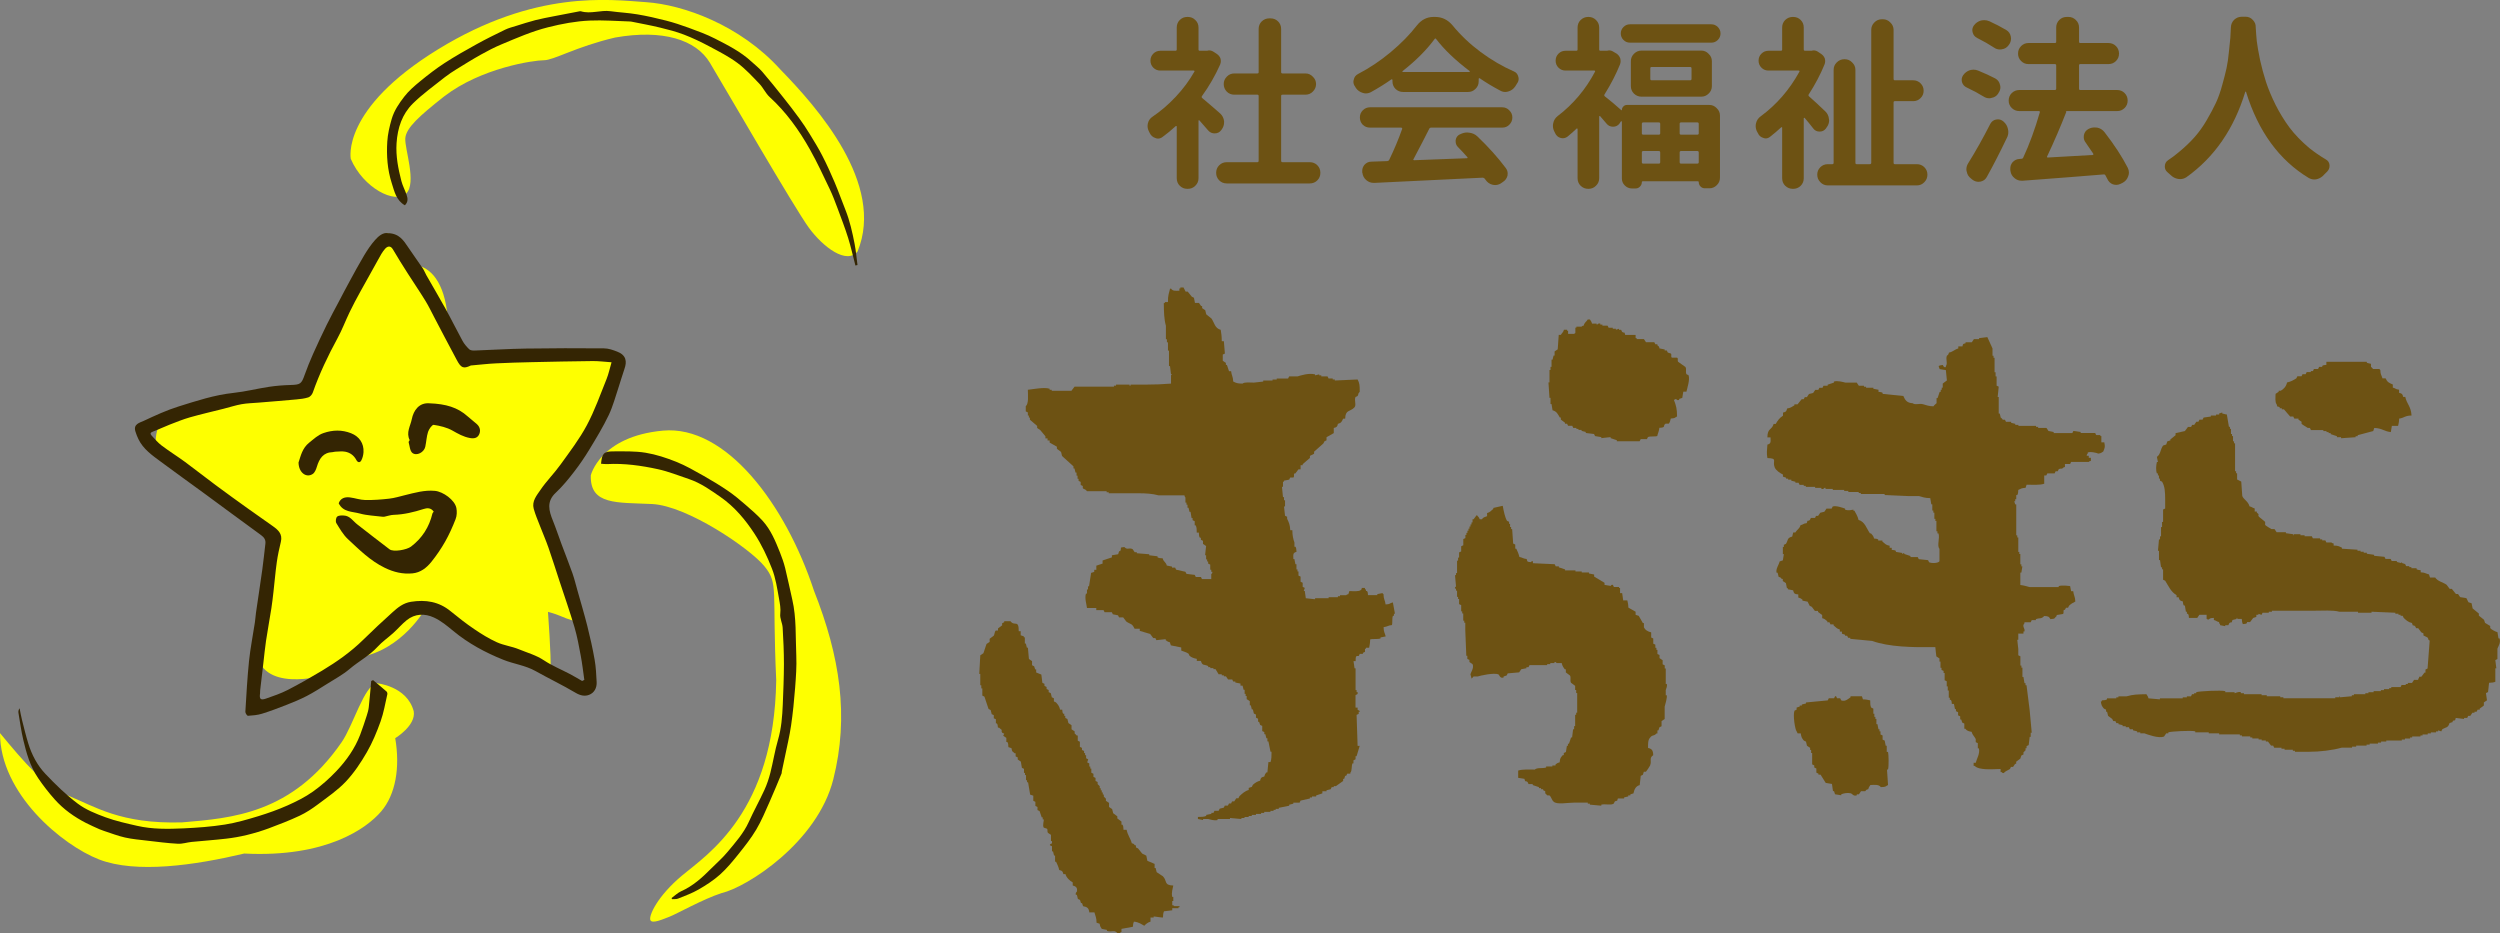 <svg viewBox="0 0 217 81" fill="none" xmlns="http://www.w3.org/2000/svg">
<rect x="0" y="0" width="217" height="81" fill="#808080" stroke="none"/>
<path d="M30.447 13.785C30.447 13.785 29.569 9.473 38.02 4.284C46.47 -0.906 52.88 -0.031 56.086 0.189C59.293 0.409 64.245 2.161 67.74 6.036C70.946 9.325 76.842 15.974 74.438 21.824C73.494 22.994 71.454 21.459 70.216 19.777C68.978 18.094 62.822 7.45 61.621 5.451C60.421 3.451 57.544 2.525 53.391 3.258C49.968 4.064 48.075 5.23 47.2 5.23C46.326 5.23 41.768 5.888 38.548 8.372C36.421 10.052 35.255 11.087 35.18 11.996C35.108 12.904 36.202 15.881 35.252 16.803C34.302 17.726 31.538 16.339 30.444 13.782L30.447 13.785Z" fill="#FEFF00"/>
<path d="M51.278 41.271C51.278 41.271 52.081 37.878 57.544 37.379C63.007 36.88 68.179 43.752 70.655 51.278C72.911 56.981 73.714 62.17 72.328 67.652C70.943 73.134 64.825 77.009 62.64 77.518C61.038 78.031 58.706 79.346 58.123 79.566C57.54 79.786 56.594 80.223 56.45 79.858C56.306 79.494 57.033 77.811 59.217 75.984C61.402 74.156 67.205 70.505 67.376 59.045C67.013 51.134 67.596 50.693 66.358 49.159C65.12 47.624 59.656 43.897 56.597 43.749C53.538 43.604 51.206 43.849 51.282 41.268L51.278 41.271Z" fill="#FEFF00"/>
<path d="M32.7 59.303C32.7 59.303 35.327 59.541 35.91 61.733C36.13 62.975 34.305 64.073 34.305 64.073C34.744 66.63 34.336 68.97 33.084 70.433C31.833 71.895 28.335 74.452 21.198 74.087C16.901 75.109 11.801 75.842 8.598 74.6C5.395 73.358 0 68.894 0 63.633C2.113 66.19 3.975 68.361 5.847 69.032C8.231 69.992 10.436 71.541 15.807 71.382C20.104 71.018 25.348 70.653 29.645 64.438C30.663 62.975 31.603 59.507 32.7 59.303Z" fill="#FEFF00"/>
<path d="M40.465 30.813L50.77 30.376C50.77 30.376 53.538 30.231 53.538 31.253C53.538 32.276 52.444 37.028 49.605 40.242C47.42 42.434 47.272 43.46 47.272 43.46C47.272 43.46 50.551 53.181 50.551 53.911C50.26 54.131 49.166 53.691 48.658 53.474C48.147 53.254 47.564 53.109 47.564 53.109C47.564 53.109 47.855 57.056 47.783 58.006C44.796 56.908 41.525 55.742 40.465 54.716C39.405 53.694 36.929 52.817 36.929 52.817C36.929 52.817 34.964 56.399 31.174 57.056C29.425 58.078 28.115 58.619 28.115 58.619C28.115 58.619 22.508 60.27 22.216 56.323C22.652 52.524 23.818 46.75 23.818 46.75L13.622 39.42C13.622 39.42 12.967 36.736 14.86 35.93C18.794 34.832 23.382 33.81 26.294 33.81C28.842 28.549 31.407 20.843 33.657 20.238C33.657 20.238 35.396 21.491 36.27 23.046C37.581 23.359 38.747 24.822 38.894 28.108C39.621 29.35 40.461 30.813 40.461 30.813H40.465Z" fill="#FEFF00"/>
<path d="M33.661 20.238C34.642 20.252 35.036 20.871 35.444 21.484C35.849 22.093 36.281 22.678 36.689 23.283C36.819 23.476 36.902 23.703 37.018 23.906C37.563 24.86 38.123 25.806 38.654 26.766C39.169 27.699 39.638 28.655 40.149 29.591C40.297 29.86 40.506 30.101 40.725 30.314C40.822 30.407 41.02 30.434 41.168 30.428C42.66 30.376 44.151 30.28 45.643 30.256C47.903 30.221 50.163 30.218 52.423 30.238C52.811 30.238 53.212 30.379 53.579 30.524C54.365 30.83 54.43 31.381 54.2 32.028C54.018 32.541 53.878 33.067 53.703 33.583C53.425 34.406 53.206 35.259 52.835 36.037C52.345 37.062 51.748 38.04 51.158 39.014C50.75 39.688 50.304 40.342 49.821 40.965C49.334 41.595 48.822 42.221 48.243 42.765C47.416 43.532 47.643 44.334 47.993 45.198C48.264 45.869 48.49 46.56 48.744 47.242C49.056 48.078 49.388 48.911 49.687 49.754C49.858 50.243 49.982 50.752 50.122 51.251C50.41 52.28 50.719 53.305 50.98 54.341C51.223 55.308 51.443 56.282 51.614 57.263C51.727 57.9 51.755 58.553 51.789 59.2C51.816 59.706 51.59 60.133 51.134 60.312C50.753 60.46 50.366 60.374 49.965 60.136C48.826 59.462 47.633 58.891 46.477 58.244C45.599 57.752 44.601 57.635 43.692 57.27C42.135 56.647 40.657 55.852 39.347 54.768C38.822 54.334 38.28 53.883 37.673 53.605C36.877 53.236 36.02 53.25 35.29 53.842C34.878 54.176 34.532 54.586 34.137 54.943C33.685 55.353 33.174 55.7 32.766 56.148C32.059 56.922 31.133 57.397 30.348 58.065C29.758 58.567 29.058 58.942 28.396 59.359C27.817 59.723 27.234 60.095 26.627 60.412C26.061 60.704 25.468 60.949 24.874 61.182C24.171 61.458 23.465 61.726 22.744 61.95C22.354 62.07 21.932 62.105 21.524 62.132C21.452 62.136 21.29 61.902 21.297 61.785C21.386 60.312 21.465 58.836 21.616 57.366C21.733 56.248 21.956 55.14 22.124 54.025C22.165 53.746 22.182 53.46 22.22 53.178C22.402 51.922 22.597 50.666 22.772 49.406C22.875 48.67 22.947 47.93 23.036 47.194C23.077 46.86 22.93 46.646 22.659 46.447C20.999 45.242 19.353 44.017 17.7 42.806C16.455 41.894 15.196 40.996 13.955 40.074C13.207 39.52 12.432 38.986 12.01 38.108C11.907 37.895 11.822 37.672 11.753 37.448C11.554 36.808 12.123 36.694 12.473 36.532C13.461 36.071 14.459 35.607 15.498 35.283C17.062 34.795 18.622 34.278 20.275 34.103C21.308 33.993 22.323 33.731 23.355 33.576C23.965 33.483 24.586 33.435 25.203 33.418C26.078 33.391 26.164 33.332 26.448 32.527C26.665 31.921 26.908 31.322 27.169 30.734C27.546 29.887 27.94 29.048 28.348 28.215C28.681 27.533 29.048 26.869 29.401 26.198C29.72 25.593 30.036 24.983 30.365 24.385C30.773 23.638 31.174 22.888 31.613 22.158C31.891 21.697 32.193 21.243 32.55 20.84C32.862 20.486 33.242 20.169 33.661 20.234V20.238ZM50.534 59.107C50.596 59.076 50.657 59.045 50.719 59.014C50.62 58.316 50.541 57.614 50.41 56.922C50.256 56.089 50.102 55.25 49.865 54.441C49.467 53.095 49.001 51.767 48.562 50.432C48.246 49.472 47.945 48.505 47.612 47.551C47.386 46.901 47.108 46.271 46.861 45.628C46.672 45.143 46.463 44.661 46.326 44.158C46.148 43.501 46.59 42.999 46.909 42.527C47.434 41.753 48.109 41.085 48.654 40.325C49.454 39.213 50.297 38.112 50.938 36.911C51.621 35.631 52.108 34.244 52.653 32.892C52.828 32.455 52.924 31.986 53.082 31.446C52.478 31.405 51.967 31.336 51.453 31.34C49.68 31.357 47.903 31.398 46.13 31.436C45.105 31.46 44.08 31.488 43.057 31.539C42.351 31.573 41.645 31.656 40.938 31.718C40.907 31.718 40.876 31.718 40.849 31.732C40.221 32.035 40.012 31.931 39.649 31.247C39.302 30.593 38.952 29.936 38.606 29.282C38.308 28.717 38.016 28.153 37.718 27.588C37.457 27.096 37.221 26.59 36.929 26.116C36.435 25.31 35.9 24.529 35.393 23.734C34.954 23.046 34.518 22.354 34.106 21.649C33.884 21.267 33.609 21.391 33.424 21.597C33.174 21.876 32.999 22.224 32.814 22.554C32.292 23.476 31.778 24.398 31.27 25.328C30.951 25.909 30.636 26.494 30.348 27.093C29.984 27.847 29.693 28.635 29.291 29.368C28.465 30.885 27.724 32.441 27.151 34.072C27.093 34.24 26.925 34.44 26.764 34.492C26.431 34.598 26.075 34.64 25.721 34.671C24.624 34.774 23.53 34.856 22.432 34.949C21.945 34.991 21.448 34.998 20.968 35.084C20.443 35.177 19.932 35.349 19.411 35.479C18.437 35.727 17.46 35.947 16.492 36.223C15.892 36.395 15.309 36.632 14.723 36.859C14.232 37.049 13.759 37.283 13.269 37.465C13.039 37.551 13.012 37.654 13.166 37.816C13.444 38.108 13.708 38.429 14.027 38.669C14.689 39.169 15.395 39.609 16.064 40.098C16.952 40.752 17.816 41.44 18.705 42.097C19.648 42.799 20.601 43.484 21.558 44.169C22.258 44.671 22.964 45.163 23.667 45.659C24.14 45.993 24.545 46.347 24.38 47.025C24.24 47.606 24.11 48.195 24.027 48.787C23.907 49.64 23.838 50.497 23.739 51.354C23.684 51.839 23.629 52.325 23.554 52.81C23.406 53.749 23.232 54.685 23.091 55.625C22.998 56.248 22.94 56.877 22.865 57.507C22.772 58.309 22.676 59.114 22.583 59.916C22.573 60.006 22.583 60.099 22.573 60.184C22.501 60.677 22.614 60.8 23.084 60.639C23.725 60.415 24.377 60.195 24.981 59.885C25.989 59.365 26.98 58.801 27.951 58.216C29.23 57.445 30.451 56.592 31.524 55.535C32.357 54.716 33.208 53.921 34.076 53.14C34.535 52.727 35.002 52.342 35.677 52.235C36.953 52.035 38.095 52.218 39.114 53.054C39.772 53.591 40.444 54.121 41.147 54.596C41.778 55.026 42.437 55.435 43.13 55.749C43.737 56.024 44.426 56.103 45.043 56.358C45.774 56.661 46.542 56.867 47.221 57.321C47.921 57.786 48.713 58.109 49.46 58.502C49.821 58.691 50.167 58.901 50.52 59.104L50.534 59.107Z" fill="#342503"/>
<path d="M58.285 77.955C58.562 77.756 58.813 77.501 59.118 77.364C60.143 76.909 60.953 76.176 61.728 75.392C62.208 74.91 62.726 74.463 63.158 73.939C63.834 73.124 64.547 72.332 64.996 71.341C65.418 70.405 65.922 69.504 66.351 68.567C66.57 68.093 66.738 67.583 66.869 67.074C67.109 66.124 67.26 65.147 67.534 64.207C67.826 63.206 67.901 62.191 67.945 61.165C67.993 59.999 68.041 58.832 68.045 57.669C68.045 56.605 68 55.546 67.935 54.482C67.911 54.08 67.678 53.67 67.726 53.285C67.781 52.824 67.695 52.393 67.62 51.967C67.462 51.093 67.332 50.194 67.013 49.375C66.601 48.316 66.104 47.262 65.483 46.316C64.691 45.105 63.758 43.99 62.541 43.14C61.669 42.534 60.812 41.922 59.797 41.581C58.905 41.281 58.024 40.927 57.112 40.727C55.664 40.411 54.193 40.204 52.698 40.283C52.523 40.294 52.345 40.263 52.17 40.252C52.252 39.382 52.382 39.175 53.236 39.179C54.173 39.179 55.126 39.148 56.045 39.299C56.947 39.447 57.842 39.743 58.696 40.084C59.523 40.414 60.301 40.868 61.08 41.306C61.796 41.708 62.503 42.142 63.182 42.603C63.714 42.964 64.211 43.381 64.698 43.804C65.212 44.248 65.73 44.695 66.186 45.194C66.906 45.982 67.308 46.97 67.699 47.947C67.877 48.391 68.035 48.845 68.151 49.306C68.378 50.218 68.559 51.137 68.772 52.053C69.139 53.646 69.046 55.274 69.118 56.891C69.159 57.831 69.088 58.777 69.016 59.713C68.933 60.804 68.823 61.891 68.666 62.972C68.532 63.894 68.309 64.806 68.124 65.718C68.041 66.131 67.949 66.541 67.863 66.954C67.85 67.012 67.863 67.077 67.843 67.132C67.496 67.958 67.164 68.791 66.797 69.607C66.433 70.419 66.094 71.248 65.641 72.009C65.192 72.766 64.636 73.465 64.084 74.156C63.59 74.772 63.082 75.388 62.499 75.911C61.94 76.41 61.296 76.83 60.644 77.205C60.078 77.532 59.458 77.756 58.85 78C58.696 78.062 58.508 78.034 58.333 78.048C58.319 78.014 58.305 77.983 58.291 77.948L58.285 77.955Z" fill="#342503"/>
<path d="M74.249 23.046C74.04 22.248 73.865 21.439 73.618 20.651C73.344 19.777 73.011 18.92 72.692 18.059C72.486 17.509 72.28 16.958 72.03 16.432C71.475 15.272 70.936 14.102 70.308 12.984C69.362 11.297 68.244 9.735 66.803 8.42C66.454 8.1 66.251 7.622 65.919 7.274C65.308 6.638 64.705 5.977 64.001 5.457C63.247 4.9 62.397 4.466 61.563 4.022C60.853 3.644 60.119 3.293 59.368 3.004C58.706 2.749 58.014 2.57 57.321 2.402C56.498 2.202 55.661 2.051 54.828 1.882C54.783 1.872 54.738 1.865 54.694 1.865C53.521 1.83 52.348 1.734 51.182 1.786C49.965 1.841 48.768 2.064 47.571 2.367C46.161 2.722 44.855 3.296 43.531 3.85C42.913 4.108 42.317 4.418 41.734 4.745C41.017 5.144 40.321 5.581 39.621 6.011C39.278 6.225 38.935 6.445 38.616 6.696C37.677 7.447 36.685 8.149 35.835 8.988C34.909 9.904 34.511 11.091 34.422 12.419C34.347 13.558 34.563 14.629 34.837 15.702C34.94 16.112 35.149 16.49 35.286 16.89C35.393 17.199 35.451 17.523 35.142 17.819C34.388 17.389 34.233 16.618 34.004 15.898C33.626 14.725 33.541 13.507 33.616 12.295C33.657 11.645 33.808 10.984 33.997 10.334C34.22 9.577 34.642 8.974 35.091 8.389C35.482 7.88 35.986 7.45 36.487 7.04C37.159 6.49 37.852 5.953 38.582 5.478C39.484 4.893 40.424 4.36 41.367 3.84C42.18 3.389 43.013 2.98 43.85 2.574C44.151 2.429 44.481 2.347 44.803 2.247C45.355 2.075 45.904 1.896 46.463 1.751C46.995 1.614 47.536 1.517 48.075 1.41C48.812 1.262 49.553 1.125 50.29 0.984C50.335 0.977 50.383 0.967 50.424 0.98C51.282 1.238 52.135 0.853 52.993 0.973C53.764 1.08 54.546 1.115 55.315 1.245C56.155 1.386 56.992 1.576 57.818 1.789C58.477 1.958 59.128 2.174 59.77 2.408C60.545 2.694 61.33 2.976 62.06 3.351C63.168 3.919 64.286 4.477 65.216 5.337C65.538 5.633 65.888 5.905 66.172 6.235C66.797 6.958 67.39 7.705 67.987 8.455C68.463 9.054 68.933 9.659 69.382 10.279C69.701 10.716 70 11.167 70.281 11.628C70.662 12.251 71.046 12.87 71.378 13.52C71.766 14.274 72.116 15.048 72.448 15.829C72.784 16.621 73.069 17.43 73.388 18.228C73.765 19.178 73.985 20.172 74.18 21.17C74.297 21.776 74.348 22.392 74.431 23.005C74.365 23.018 74.304 23.036 74.239 23.049L74.249 23.046Z" fill="#342503"/>
<path d="M32.395 59.045C32.783 59.372 33.174 59.692 33.554 60.026C33.606 60.071 33.637 60.191 33.62 60.264C33.438 61.052 33.307 61.86 33.036 62.617C32.707 63.536 32.327 64.455 31.84 65.298C31.322 66.197 30.732 67.084 30.022 67.838C29.309 68.595 28.424 69.194 27.587 69.824C27.093 70.195 26.565 70.543 26.009 70.804C25.138 71.214 24.236 71.561 23.331 71.899C22.71 72.129 22.072 72.319 21.431 72.477C20.838 72.621 20.231 72.728 19.624 72.797C18.629 72.914 17.628 72.979 16.63 73.079C16.229 73.12 15.827 73.261 15.433 73.237C14.545 73.189 13.66 73.072 12.775 72.969C12.134 72.893 11.482 72.838 10.854 72.697C10.241 72.559 9.651 72.329 9.05 72.133C8.913 72.088 8.776 72.04 8.642 71.981C8.251 71.806 7.857 71.634 7.473 71.438C6.447 70.911 5.518 70.254 4.743 69.383C4.222 68.798 3.752 68.192 3.309 67.539C2.613 66.513 2.294 65.381 2.02 64.218C1.838 63.45 1.735 62.662 1.602 61.885C1.581 61.757 1.602 61.623 1.698 61.475C1.766 61.805 1.821 62.139 1.903 62.463C2.078 63.158 2.246 63.856 2.456 64.538C2.757 65.512 3.234 66.424 3.927 67.157C4.801 68.082 5.727 68.987 6.742 69.751C7.449 70.285 8.32 70.632 9.164 70.942C10.049 71.266 10.981 71.472 11.904 71.682C13.235 71.988 14.593 71.964 15.944 71.902C17.141 71.847 18.341 71.758 19.521 71.572C20.505 71.417 21.479 71.131 22.436 70.839C23.293 70.577 24.14 70.274 24.96 69.91C25.725 69.569 26.486 69.19 27.165 68.709C27.899 68.189 28.582 67.58 29.199 66.93C30.07 66.011 30.804 64.975 31.263 63.777C31.473 63.23 31.651 62.673 31.833 62.118C31.912 61.874 31.984 61.626 32.011 61.372C32.093 60.622 32.152 59.864 32.22 59.111C32.275 59.083 32.33 59.059 32.388 59.032L32.395 59.045Z" fill="#342503"/>
<path d="M37.642 44.406C37.395 44.048 37.056 44.09 36.768 44.182C35.917 44.454 35.063 44.661 34.168 44.688C33.904 44.695 33.644 44.795 33.379 44.847C33.321 44.857 33.259 44.86 33.201 44.853C32.543 44.767 31.867 44.75 31.236 44.575C30.584 44.392 29.782 44.471 29.398 43.684C29.555 43.246 29.926 43.119 30.368 43.174C30.814 43.229 31.257 43.394 31.699 43.401C32.392 43.415 33.088 43.363 33.777 43.284C34.24 43.233 34.693 43.092 35.146 42.981C36 42.772 36.84 42.524 37.745 42.606C38.455 42.668 39.477 43.398 39.614 44.096C39.673 44.403 39.659 44.771 39.546 45.06C39.285 45.734 38.987 46.399 38.63 47.028C38.284 47.638 37.882 48.222 37.443 48.77C37.028 49.286 36.5 49.702 35.807 49.768C34.961 49.847 34.192 49.671 33.393 49.282C32.138 48.673 31.191 47.717 30.204 46.801C29.792 46.419 29.494 45.896 29.195 45.408C29.113 45.273 29.151 44.953 29.261 44.85C29.381 44.733 29.645 44.736 29.844 44.747C30.382 44.767 30.646 45.239 31.02 45.525C31.953 46.24 32.872 46.977 33.815 47.682C34.151 47.934 35.297 47.73 35.677 47.445C36.648 46.708 37.255 45.748 37.536 44.571C37.55 44.52 37.601 44.478 37.646 44.413L37.642 44.406Z" fill="#342503"/>
<path d="M37.289 35.008C38.695 35.059 39.731 35.362 40.595 36.144C40.856 36.378 41.14 36.584 41.401 36.822C41.686 37.083 41.737 37.441 41.569 37.747C41.422 38.016 41.154 38.088 40.784 38.019C40.211 37.912 39.758 37.647 39.264 37.369C38.781 37.097 38.201 36.963 37.646 36.877C37.512 36.856 37.234 37.241 37.155 37.486C37.022 37.902 37.008 38.356 36.912 38.786C36.806 39.261 36.168 39.605 35.797 39.316C35.578 39.144 35.561 38.704 35.468 38.377C35.454 38.325 35.574 38.225 35.557 38.188C35.231 37.551 35.629 36.963 35.742 36.388C35.897 35.614 36.384 34.929 37.289 35.008Z" fill="#342503"/>
<path d="M25.917 40.132C26.102 39.585 26.229 38.907 26.843 38.418C27.241 38.105 27.587 37.758 28.081 37.589C28.883 37.314 29.672 37.293 30.468 37.603C31.188 37.885 31.596 38.484 31.552 39.248C31.538 39.489 31.476 39.743 31.366 39.956C31.246 40.187 31.054 40.16 30.931 39.929C30.722 39.53 30.386 39.285 29.96 39.206C29.682 39.155 29.384 39.199 29.096 39.206C29.024 39.206 28.952 39.241 28.88 39.244C28.053 39.268 27.717 39.809 27.505 40.511C27.436 40.741 27.326 41.02 27.145 41.14C26.586 41.515 25.913 41.017 25.913 40.129L25.917 40.132Z" fill="#342503"/>
<path d="M138.189 28.09H138.549C138.675 28.118 138.516 28.211 138.638 28.178C138.638 28.178 138.722 28.025 138.908 28.09V28.178H139.091V28.266H139.539C139.567 28.327 139.6 28.387 139.628 28.448H139.987V28.536H140.258V28.624C140.347 28.596 140.44 28.564 140.529 28.536V28.624H140.711C140.739 28.685 140.772 28.745 140.8 28.806C141.033 28.968 140.968 28.708 141.071 29.075H141.972V29.345H142.061V29.433H142.691C142.752 29.522 142.813 29.615 142.873 29.703H143.593C143.621 29.763 143.653 29.824 143.681 29.884H143.864V29.973C143.999 30.093 143.985 30.019 144.046 30.242C144.195 30.27 144.345 30.303 144.494 30.331V30.419H144.676C144.704 30.479 144.737 30.54 144.765 30.6C144.854 30.628 144.947 30.661 145.036 30.689C145.125 30.814 144.998 30.968 145.125 31.047H145.573C145.699 31.126 145.578 31.27 145.662 31.405C145.872 31.553 146.082 31.702 146.292 31.851C146.414 32.032 146.283 32.242 146.381 32.479C146.442 32.507 146.502 32.539 146.563 32.567C146.712 32.934 146.437 33.734 146.381 33.999H146.11C146.082 34.18 146.049 34.357 146.021 34.538C145.932 34.566 145.839 34.599 145.75 34.627V34.715C145.545 34.785 145.536 34.664 145.479 34.627C145.419 34.654 145.358 34.687 145.297 34.715C145.479 35.184 145.568 35.473 145.568 36.147C145.335 36.272 145.414 36.305 145.026 36.328C145.003 36.454 144.924 36.723 144.844 36.775H144.573C144.289 36.965 144.662 37.109 144.032 37.133C144.004 37.449 143.91 37.569 143.85 37.848C143.663 37.918 143.247 37.848 143.042 37.937C143.014 37.997 142.981 38.058 142.953 38.118H142.411C142.383 38.178 142.35 38.239 142.322 38.299H140.342V38.211C140.16 38.151 139.983 38.09 139.8 38.03V37.941C139.53 37.969 139.259 38.002 138.993 38.03V37.941C138.81 37.913 138.633 37.881 138.451 37.853C138.423 37.793 138.39 37.732 138.362 37.672C138.124 37.644 137.881 37.611 137.643 37.583V37.495C137.521 37.467 137.405 37.435 137.283 37.407V37.318H137.012V37.23H136.83V37.142H136.559C136.531 37.081 136.499 37.021 136.471 36.96H136.111C136.083 36.9 136.05 36.84 136.022 36.779H135.84V36.691C135.719 36.602 135.602 36.51 135.481 36.421V36.24H135.392C135.21 35.938 135.14 35.719 134.761 35.612C134.733 35.431 134.701 35.254 134.673 35.073H134.584V34.533H134.495C134.467 34.087 134.434 33.636 134.406 33.19H134.495V32.116H134.584V31.846H134.673V31.219H134.761C134.789 31.098 134.822 30.982 134.85 30.861H134.939V30.503L135.21 30.321C135.238 29.903 135.27 29.485 135.298 29.066H135.481C135.588 28.875 135.681 28.871 135.751 28.62H136.022V28.708H136.111V28.978H136.653C136.695 28.857 136.699 29.006 136.741 28.889V28.443H136.83V28.355H137.279C137.381 28.252 137.279 28.317 137.461 28.266C137.535 27.978 137.69 27.946 137.82 27.727H138.002C138.087 27.89 138.129 27.866 138.185 28.085L138.189 28.09Z" fill="#6D5213"/>
<path d="M130.446 43.948C130.507 44.311 130.642 44.938 130.806 45.203C130.866 45.231 130.927 45.264 130.988 45.292V45.473H131.076V45.743H131.165V45.924H131.254C131.282 46.343 131.315 46.761 131.343 47.179C131.403 47.207 131.464 47.24 131.525 47.268V47.626H131.614C131.73 47.867 131.824 48.081 131.884 48.342C132.16 48.398 132.197 48.486 132.515 48.523C132.585 48.793 132.571 48.76 132.875 48.793C132.977 48.69 132.875 48.755 133.057 48.704V48.886C133.687 48.914 134.318 48.946 134.948 48.974C134.976 49.035 135.009 49.095 135.037 49.155H135.308V49.244C135.49 49.304 135.667 49.365 135.849 49.425V49.513H136.751V49.602H137.293V49.69H137.923V49.778C138.072 49.806 138.222 49.839 138.371 49.867V50.048C138.67 50.229 138.969 50.406 139.273 50.587V50.769C139.455 50.797 139.632 50.829 139.814 50.857C139.843 50.852 139.838 50.718 139.997 50.769C140.025 50.829 140.057 50.889 140.085 50.95H140.534V51.038H140.622V51.485H140.805C140.833 51.694 140.865 51.903 140.893 52.112H141.253C141.295 52.335 141.337 52.442 141.342 52.74C141.552 52.861 141.762 52.977 141.972 53.098V53.368C142.061 53.395 142.154 53.428 142.243 53.456C142.364 53.665 142.481 53.874 142.603 54.084H142.691V54.441C142.794 54.679 143.028 54.823 143.322 54.888V55.334C143.383 55.362 143.443 55.395 143.504 55.422V55.869C143.565 55.897 143.625 55.929 143.686 55.957V56.227H143.775V56.408H143.864V56.766C143.924 56.794 143.985 56.827 144.046 56.855V57.124C144.134 57.185 144.228 57.245 144.317 57.306V57.663C144.377 57.691 144.438 57.724 144.499 57.752V58.022H144.587V59.365H144.676C144.742 59.607 144.606 59.774 144.587 59.904V60.351H144.676C144.723 60.546 144.536 61.197 144.494 61.336V62.41C144.405 62.471 144.312 62.531 144.223 62.592V63.038C144.162 63.066 144.102 63.098 144.041 63.126C144.013 63.215 143.98 63.308 143.952 63.396H143.864V63.666H143.775C143.551 63.931 143.429 63.749 143.233 64.024C143.046 64.205 143.046 64.54 143.051 64.921C143.387 64.995 143.49 65.139 143.499 65.549C143.112 65.818 143.397 66.004 143.228 66.446C143.205 66.502 142.92 66.943 142.869 66.985H142.687C142.659 67.073 142.626 67.166 142.598 67.255C142.537 67.283 142.477 67.315 142.416 67.343C142.388 67.613 142.355 67.882 142.327 68.147C141.986 68.231 141.855 68.519 141.785 68.864C141.697 68.891 141.603 68.924 141.514 68.952V69.04H141.332V69.129C141.211 69.156 141.094 69.189 140.973 69.217V69.305H140.431C140.328 69.672 140.394 69.412 140.16 69.575C140.132 69.635 140.099 69.696 140.071 69.756C139.796 69.924 139.375 69.756 138.993 69.844V69.933C138.661 69.905 138.334 69.872 138.002 69.844V69.756H137.82V69.668H136.648C136.032 69.668 135.135 69.863 134.85 69.579C134.687 69.445 134.654 69.166 134.49 69.04H134.308L134.126 68.859V68.677C134.065 68.65 134.005 68.617 133.944 68.589V68.501H133.762V68.412H133.58V68.324C133.398 68.264 133.22 68.203 133.038 68.143V68.055H132.678C132.65 67.994 132.618 67.934 132.59 67.873C132.351 67.71 132.426 67.971 132.319 67.603C132.137 67.576 131.959 67.543 131.777 67.515V66.888C132.118 66.762 132.734 66.795 133.215 66.799C133.449 66.599 133.865 66.725 134.206 66.618V66.529H134.747V66.441H135.018V66.353C135.163 66.251 135.172 66.227 135.378 66.172C135.406 65.79 135.476 65.753 135.649 65.544H135.737V65.363C135.798 65.335 135.859 65.302 135.92 65.274C135.948 65.093 135.98 64.916 136.008 64.735H136.097V64.554H136.186C136.246 64.372 136.307 64.196 136.368 64.014H136.457C136.485 63.777 136.517 63.535 136.545 63.298H136.634V63.029H136.723V62.043H136.812V61.862H136.9V60.16H136.812V59.89H136.723V59.532C136.601 59.444 136.485 59.351 136.363 59.263C136.251 59.044 136.387 58.816 136.274 58.635C136.153 58.547 136.036 58.454 135.915 58.365V58.096H135.826C135.695 57.919 135.616 57.817 135.555 57.556H135.107C135.107 57.556 135.074 57.44 134.925 57.468V57.556H134.565V57.645H134.294V57.733H132.762C132.734 57.794 132.702 57.854 132.674 57.914H132.492V58.003C132.342 58.031 132.193 58.063 132.043 58.091C131.983 58.179 131.922 58.273 131.861 58.361C131.529 58.389 131.203 58.421 130.871 58.449C130.843 58.51 130.81 58.57 130.782 58.63C130.694 58.658 130.6 58.691 130.511 58.719V58.807C130.194 58.919 130.152 58.579 130.063 58.538C129.689 58.37 128.456 58.649 128.265 58.719H127.905C127.905 58.719 127.798 58.858 127.723 58.9C127.714 58.747 127.63 58.565 127.635 58.542C127.658 58.365 127.971 57.975 127.817 57.645C127.728 57.584 127.635 57.524 127.546 57.464V57.282C127.485 57.254 127.424 57.222 127.364 57.194V56.924H127.275C127.247 56.176 127.214 55.432 127.186 54.683V54.056H127.097V53.874H127.009V53.247H126.92V53.065H126.831V52.526C126.771 52.498 126.71 52.466 126.649 52.438V51.991H126.56V51.81H126.472V51.271H126.383V51.09H126.294C126.257 50.936 126.378 50.931 126.383 50.908C126.355 50.578 126.322 50.253 126.294 49.922H126.383V49.741H126.472V48.667H126.56V48.398H126.649V47.951C126.71 47.923 126.771 47.891 126.831 47.863V47.417C126.892 47.389 126.953 47.356 127.013 47.328V46.789C127.074 46.761 127.135 46.728 127.196 46.701V46.431H127.284V46.25H127.373V46.068H127.462V45.887H127.55V45.706H127.639V45.524H127.728V45.343H127.817V45.073H127.905C127.994 44.953 128.088 44.836 128.176 44.715C128.279 44.79 128.19 44.706 128.265 44.804C128.358 44.883 128.391 44.957 128.447 45.073H128.629C128.755 44.883 128.863 44.892 129.078 44.804V44.534C129.353 44.464 129.419 44.32 129.619 44.176V44.088C129.89 44.027 130.161 43.967 130.427 43.906L130.446 43.948Z" fill="#6D5213"/>
<path d="M103.714 26.295H104.073C104.134 26.384 104.195 26.477 104.255 26.565H104.344V26.746C104.433 26.807 104.526 26.867 104.615 26.928C104.643 27.049 104.676 27.165 104.704 27.286C104.853 27.407 105.003 27.523 105.152 27.644C105.423 28.025 105.437 28.494 105.96 28.629C106.011 28.908 106.049 29.229 106.049 29.615H106.231C106.259 29.973 106.292 30.331 106.32 30.689C106.259 30.717 106.198 30.749 106.137 30.777V31.317L106.408 31.498V31.679H106.497C106.558 31.86 106.619 32.037 106.679 32.218H106.861C106.899 32.604 107.025 32.665 107.044 33.116C107.282 33.241 107.422 33.297 107.851 33.297C108.029 33.144 108.519 33.209 108.842 33.209C109.112 33.181 109.383 33.148 109.649 33.12V33.032H110.457V32.944H110.817V32.855H111.807C111.835 32.795 111.868 32.734 111.896 32.674H112.615C112.961 32.572 113.586 32.367 114.147 32.493V32.581C114.268 32.553 114.385 32.521 114.507 32.493V32.581H114.689V32.669H115.23C115.258 32.73 115.291 32.79 115.319 32.851H115.679V32.939H115.861V33.027C116.519 32.999 117.183 32.967 117.841 32.939C118.014 33.269 118.028 33.469 118.023 34.013C117.846 34.171 117.948 34.199 117.841 34.371C117.78 34.399 117.72 34.431 117.659 34.459C117.528 34.757 117.752 35.147 117.57 35.357C117.206 35.752 116.772 35.538 116.762 36.342H116.58C116.477 36.584 116.421 36.719 116.132 36.789C116.071 37.049 116.034 37.081 115.772 37.147V37.593C115.562 37.714 115.352 37.83 115.142 37.951V38.221C115.081 38.248 115.02 38.281 114.96 38.309C114.932 38.369 114.899 38.43 114.871 38.49C114.6 38.727 114.329 38.969 114.063 39.206V39.388C113.941 39.448 113.825 39.508 113.703 39.569V39.75C113.493 39.931 113.283 40.108 113.073 40.289V40.378H112.891V40.736H112.708C112.62 40.857 112.526 40.973 112.438 41.094H112.349C112.265 41.233 112.382 41.364 112.26 41.452H111.989C111.961 41.512 111.929 41.573 111.901 41.633C111.751 41.661 111.602 41.694 111.452 41.721V41.81H111.363V42.256H111.275C111.303 42.554 111.335 42.851 111.363 43.153H111.452V43.423H111.541V43.962H111.452L111.541 44.767C111.602 44.795 111.662 44.827 111.723 44.855V45.036C111.873 45.334 111.975 45.557 111.994 46.022H112.176C112.176 46.482 112.251 46.789 112.358 47.096V47.454H112.447C112.526 47.593 112.517 47.672 112.536 47.9C112.213 47.984 112.251 48.133 112.265 48.528H112.354C112.382 48.677 112.414 48.825 112.442 48.974H112.531V49.421H112.62V49.602H112.708V49.96C112.769 49.988 112.83 50.02 112.891 50.048V50.495C112.951 50.522 113.012 50.555 113.073 50.583V50.941C113.133 50.969 113.194 51.001 113.255 51.029C113.227 51.117 113.194 51.211 113.166 51.299H113.255C113.283 51.508 113.316 51.717 113.344 51.926C113.615 51.954 113.885 51.987 114.152 52.015V51.926H115.324V51.838H116.132V51.75H116.314V51.661H116.856C116.856 51.661 116.86 51.606 117.038 51.573C117.066 51.485 117.099 51.392 117.127 51.303C117.435 51.313 117.953 51.364 118.117 51.215C118.219 51.113 118.154 51.215 118.205 51.034H118.476V51.122C118.574 51.201 118.5 51.104 118.565 51.211V51.299H118.654C118.738 51.415 118.724 51.457 118.742 51.657H119.55V51.569C119.7 51.541 119.849 51.508 119.999 51.48C120.073 51.583 119.989 51.494 120.087 51.569C120.092 52.02 120.223 52.08 120.27 52.466C120.709 52.447 120.573 52.368 120.9 52.285C120.961 52.615 121.022 52.94 121.082 53.27H120.993V53.452H120.905C120.811 53.712 120.886 54.075 120.816 54.256C120.466 54.288 120.442 54.395 120.097 54.437C120.097 54.855 120.204 54.935 120.279 55.241C120.129 55.269 119.98 55.302 119.831 55.33V55.418C119.536 55.511 119.144 55.427 118.929 55.506C118.929 55.827 118.883 55.99 118.841 56.222H118.57V56.311H118.481V56.58C118.42 56.608 118.359 56.641 118.299 56.669V56.757H118.028C118 56.818 117.967 56.878 117.939 56.938H117.757C117.65 57.031 117.678 57.185 117.668 57.385H117.486C117.514 57.594 117.547 57.803 117.575 58.012H117.664V59.895H117.752V60.077H117.841C117.888 60.342 117.692 60.267 117.659 60.346V61.42H117.841V61.602C117.869 61.667 118.047 61.639 118.023 61.783H117.934V61.964C117.874 61.992 117.813 62.025 117.752 62.053C117.78 62.95 117.813 63.843 117.841 64.74H118.023C117.934 65.037 117.841 65.335 117.752 65.637H117.664V65.907C117.603 65.935 117.542 65.967 117.481 65.995V66.265H117.393C117.295 66.502 117.369 66.902 117.211 67.069V67.157H116.94C116.912 67.218 116.879 67.278 116.851 67.339H116.762C116.734 67.427 116.702 67.52 116.674 67.608H116.585V67.79C116.375 67.939 116.164 68.087 115.954 68.236H115.772V68.324H115.59C115.562 68.385 115.529 68.445 115.501 68.506C115.38 68.534 115.263 68.566 115.142 68.594V68.682H114.782V68.864C114.6 68.924 114.422 68.984 114.24 69.045V69.133H113.881V69.222H113.699V69.31C113.428 69.37 113.157 69.431 112.891 69.491C112.863 69.552 112.83 69.612 112.802 69.673H112.26V69.761C112.139 69.789 112.022 69.821 111.901 69.849V69.938C111.602 69.998 111.303 70.058 110.999 70.119V70.207H110.728V70.296H110.546V70.384H110.275V70.472H109.734V70.561H109.463V70.649H109.014V70.737H108.655V70.826H108.384V70.914H108.024V71.002H107.753V71.091C107.422 71.063 107.095 71.03 106.763 71.002V71.091H105.684V71.179C105.414 71.253 105.007 71.123 104.877 71.091H104.428V71.179C104.279 71.151 104.129 71.118 103.98 71.091V70.909C104.279 70.909 104.498 70.909 104.699 70.821V70.733C104.849 70.705 104.998 70.672 105.147 70.644V70.556H105.33C105.358 70.496 105.39 70.435 105.418 70.375H105.778C105.806 70.314 105.839 70.254 105.867 70.193C105.988 70.165 106.105 70.133 106.226 70.105C106.254 70.045 106.287 69.984 106.315 69.924H106.586C106.614 69.863 106.647 69.803 106.675 69.742H106.857C106.885 69.682 106.917 69.621 106.945 69.561H107.128C107.188 69.473 107.249 69.38 107.31 69.291H107.492C107.52 69.231 107.553 69.171 107.581 69.11C107.805 68.896 108.052 68.664 108.389 68.571V68.389C108.477 68.362 108.571 68.329 108.659 68.301C108.687 68.241 108.72 68.18 108.748 68.12C108.912 67.971 109.131 67.822 109.379 67.762C109.439 67.501 109.477 67.469 109.738 67.404C109.794 67.199 109.813 67.185 109.92 67.046H110.009C110.037 66.748 110.07 66.451 110.098 66.148H110.28C110.364 65.93 110.373 65.595 110.369 65.251H110.28C110.219 64.954 110.159 64.656 110.098 64.354H110.009V64.084H109.92C109.892 63.963 109.86 63.847 109.832 63.726H109.743V63.545C109.682 63.517 109.621 63.484 109.561 63.457V63.01C109.5 62.982 109.439 62.95 109.379 62.922C109.351 62.834 109.318 62.741 109.29 62.652H109.201V62.383C109.14 62.355 109.08 62.322 109.019 62.294V62.025C108.958 61.997 108.898 61.964 108.837 61.936C108.809 61.815 108.776 61.699 108.748 61.578H108.659C108.631 61.457 108.599 61.341 108.571 61.22H108.482V60.862C108.393 60.802 108.3 60.742 108.211 60.681V60.411H108.122V60.23H108.034V59.872H107.945C107.917 59.751 107.884 59.635 107.856 59.514H107.674V59.333C107.525 59.305 107.375 59.272 107.226 59.244V59.156H107.044C107.015 59.096 106.983 59.035 106.955 58.975H106.595L106.413 58.705H106.231V58.617H106.049V58.528H105.778C105.689 58.38 105.596 58.231 105.507 58.082H105.325V57.994H105.054V57.905H104.872V57.817C104.522 57.636 104.363 57.826 104.241 57.371H103.882V57.189C103.625 57.143 103.415 57.064 103.251 56.92C103.223 56.859 103.191 56.799 103.163 56.739C102.98 56.608 102.738 56.557 102.532 56.469V56.199C102.233 56.139 101.934 56.078 101.631 56.018C101.603 55.929 101.57 55.837 101.542 55.748C101.332 55.697 101.332 55.664 101.182 55.567V55.478C100.911 55.506 100.641 55.539 100.374 55.567C100.346 55.506 100.314 55.446 100.286 55.386H100.104C100.015 55.265 99.921 55.148 99.833 55.028C99.534 54.939 99.235 54.846 98.931 54.758V54.577H98.483C98.249 54.079 98.156 54.223 97.764 53.949C97.675 53.828 97.582 53.712 97.493 53.591H97.133C97.105 53.531 97.073 53.47 97.044 53.41C96.895 53.382 96.746 53.349 96.596 53.321C96.568 53.261 96.535 53.2 96.507 53.14H95.877C95.849 53.08 95.816 53.019 95.788 52.959H95.158V52.777H94.35C94.317 52.456 94.13 51.941 94.261 51.522H94.35V51.164H94.439V50.894H94.527C94.588 50.504 94.649 50.118 94.709 49.727C94.798 49.7 94.892 49.667 94.98 49.639V49.458H95.162V49.1C95.345 49.039 95.522 48.979 95.704 48.919V48.649C95.975 48.56 96.246 48.468 96.512 48.379V48.198C96.694 48.17 96.872 48.137 97.054 48.109C97.082 48.021 97.115 47.928 97.143 47.84H97.231C97.409 47.524 97.087 47.538 97.591 47.482C97.857 47.77 97.983 47.505 98.31 47.663L98.492 47.933H98.674V48.021C99.034 48.049 99.394 48.082 99.753 48.109V48.198C99.992 48.226 100.234 48.258 100.472 48.286V48.374C100.613 48.453 100.692 48.449 100.921 48.463C101.01 48.807 101.182 48.746 101.28 49.09C101.43 49.118 101.579 49.151 101.729 49.179V49.267H102C102.028 49.328 102.06 49.388 102.088 49.449C102.359 49.509 102.63 49.569 102.896 49.63C102.924 49.69 102.957 49.751 102.985 49.811C103.223 49.839 103.466 49.871 103.704 49.899C103.732 49.96 103.765 50.02 103.793 50.081H104.241C104.269 50.141 104.302 50.202 104.33 50.262H105.138V49.816C105.138 49.816 105.264 49.783 105.227 49.634H105.138V49.453H105.049V49.007C104.989 48.979 104.928 48.946 104.867 48.919V48.737H104.778V48.556H104.69V48.198H104.601C104.629 47.928 104.662 47.658 104.69 47.394C104.601 47.333 104.508 47.273 104.419 47.212V46.943C104.358 46.915 104.297 46.882 104.237 46.854V46.673H104.148C104.059 46.543 104.078 46.45 104.059 46.227H103.877C103.877 45.948 103.877 45.794 103.788 45.599H103.7V45.241C103.639 45.213 103.578 45.181 103.517 45.153V44.971H103.429C103.401 44.79 103.368 44.613 103.34 44.432H103.251C103.223 44.311 103.191 44.195 103.163 44.074H103.074V43.804H102.985V43.623H102.896V43.177C102.896 43.177 102.845 43.177 102.808 42.995H100.557C100.043 42.851 99.445 42.814 98.758 42.814H96.237V42.726H96.055V42.637H94.345C94.21 42.423 94.084 42.498 93.986 42.368V42.186C93.925 42.158 93.864 42.126 93.803 42.098V41.828C93.743 41.8 93.682 41.768 93.621 41.74V41.559H93.532V41.289H93.444V41.019H93.355C93.327 40.898 93.294 40.782 93.266 40.661H93.178V40.48C92.846 40.183 92.519 39.885 92.188 39.583C92.159 39.462 92.127 39.346 92.099 39.225C91.977 39.136 91.861 39.044 91.739 38.955V38.774C91.529 38.653 91.319 38.537 91.109 38.416V38.234H90.927V38.053H90.744V37.872C90.595 37.691 90.445 37.514 90.296 37.333C90.207 37.272 90.114 37.212 90.025 37.151V36.97C89.815 36.789 89.605 36.612 89.395 36.431V36.249H89.306V36.068H89.217V35.798C89.156 35.77 89.096 35.738 89.035 35.71V35.264C89.301 35.031 89.227 34.325 89.217 33.832C89.591 33.799 90.646 33.581 91.109 33.743V33.832H91.291V33.92H93C93.089 33.799 93.182 33.683 93.271 33.562H96.69V33.474H96.872V33.385H98.044V33.474H98.133V33.385H99.394C100.164 33.385 101.005 33.353 101.645 33.297V32.581C101.673 32.456 101.747 32.618 101.733 32.493H101.645C101.617 32.256 101.584 32.014 101.556 31.777H101.467V30.433H101.379V29.717H101.29V29.448H101.201V28.28C101.042 27.727 101.024 27.053 101.019 26.309H101.108V26.221H101.379C101.369 25.612 101.467 25.468 101.561 25.054H101.649C101.79 25.268 102.004 25.245 102.369 25.235V25.04H102.457V24.952H102.728C102.789 25.073 102.85 25.189 102.91 25.31H103.092C103.214 25.458 103.331 25.607 103.452 25.756C103.513 25.784 103.574 25.816 103.634 25.844C103.662 25.993 103.695 26.142 103.723 26.291L103.714 26.295Z" fill="#6D5213"/>
<path d="M88.414 54.786H88.596V55.144C88.685 55.172 88.778 55.204 88.867 55.232V55.321H88.956V55.86H89.044C89.072 55.981 89.105 56.097 89.133 56.218H89.222C89.25 56.548 89.283 56.873 89.311 57.203C89.399 57.264 89.493 57.324 89.582 57.385V57.743C89.642 57.771 89.703 57.803 89.764 57.831C89.792 57.919 89.824 58.012 89.852 58.101H89.941V58.37L90.389 58.552C90.418 58.789 90.45 59.031 90.478 59.268C90.539 59.295 90.6 59.328 90.66 59.356V59.537C90.721 59.565 90.782 59.598 90.843 59.626V59.807C90.903 59.835 90.964 59.867 91.025 59.895V60.077C91.085 60.105 91.146 60.137 91.207 60.165C91.235 60.286 91.267 60.402 91.296 60.523C91.356 60.551 91.417 60.583 91.478 60.611V60.881C91.538 60.909 91.599 60.941 91.66 60.969C91.828 61.155 91.949 61.304 92.019 61.597H92.201C92.225 61.797 92.211 61.834 92.29 61.955H92.379V62.136H92.468V62.318C92.528 62.345 92.589 62.378 92.65 62.406C92.678 62.527 92.71 62.643 92.739 62.764C92.827 62.824 92.921 62.885 93.009 62.945V63.303L93.28 63.484V63.666C93.28 63.666 93.406 63.764 93.463 63.847H93.551V64.293C93.612 64.321 93.673 64.354 93.733 64.382V64.828C93.794 64.856 93.855 64.889 93.915 64.916V65.098C93.976 65.126 94.037 65.158 94.098 65.186V65.367H94.186V65.549H94.275V65.818C94.336 65.846 94.397 65.879 94.457 65.907C94.429 65.995 94.397 66.088 94.368 66.176C94.429 66.204 94.49 66.237 94.551 66.265V66.534H94.639V66.716H94.728V67.074C94.789 67.102 94.85 67.134 94.91 67.162V67.432C94.971 67.46 95.032 67.492 95.092 67.52V67.79C95.153 67.818 95.214 67.85 95.275 67.878V68.059L95.457 68.241V68.422H95.545V68.603H95.634V68.785H95.723V68.966H95.812V69.147L95.994 69.329V69.51C96.082 69.57 96.176 69.631 96.265 69.691V70.049C96.353 70.11 96.447 70.17 96.535 70.231C96.564 70.351 96.596 70.468 96.624 70.588C96.746 70.677 96.862 70.77 96.984 70.858V71.04C97.105 71.128 97.222 71.221 97.343 71.309V71.579H97.432C97.516 71.714 97.502 71.797 97.521 72.025H97.792C97.876 72.485 98.133 72.778 98.24 73.192C98.464 73.257 98.385 73.239 98.511 73.373H98.6V73.555C98.66 73.583 98.721 73.615 98.782 73.643C98.903 73.792 99.02 73.941 99.141 74.089C99.263 74.15 99.38 74.21 99.501 74.271C99.529 74.419 99.562 74.568 99.59 74.717C99.8 74.805 100.01 74.898 100.22 74.987V75.345H100.309C100.337 75.466 100.37 75.582 100.398 75.703C100.58 75.824 100.757 75.94 100.939 76.061C101.336 76.46 100.996 76.837 101.841 76.865C101.799 77.102 101.659 77.502 101.752 77.851H101.841V78.209H101.752V78.567C101.92 78.59 101.93 78.655 101.934 78.655H102.383V78.743H102.294V78.832H101.752V79.013C101.514 79.041 101.271 79.073 101.033 79.101C100.972 79.255 100.949 79.385 100.944 79.641C100.706 79.641 100.202 79.538 100.136 79.552V79.641H99.865V79.999C99.655 80.05 99.44 80.217 99.324 80.357C99.039 80.203 98.852 80.04 98.422 79.999C98.366 80.143 98.343 80.212 98.334 80.445C98.002 80.505 97.675 80.566 97.343 80.626V80.896H97.255V80.984H96.984C96.699 80.673 96.507 80.938 96.082 80.803V80.715C95.933 80.687 95.784 80.654 95.634 80.626C95.536 80.44 95.489 80.468 95.452 80.18C95.363 80.152 95.27 80.12 95.181 80.092C95.181 79.641 95.074 79.52 94.999 79.194H94.551C94.513 78.808 94.355 78.725 94.009 78.655C93.981 78.567 93.948 78.474 93.92 78.385H93.831C93.803 78.297 93.771 78.204 93.743 78.116C93.682 78.088 93.621 78.055 93.561 78.027C93.532 77.906 93.5 77.79 93.472 77.669H93.383C93.327 77.488 93.472 77.4 93.472 77.4C93.551 77.028 93.36 76.93 93.112 76.86V76.591C92.86 76.456 92.561 76.182 92.482 75.875H92.3C92.239 75.614 92.201 75.582 91.94 75.517C91.893 75.275 91.776 75.033 91.669 74.801H91.58V74.261H91.492C91.464 74.141 91.431 74.024 91.403 73.903H91.314V73.457C91.253 73.429 91.193 73.397 91.132 73.369C91.113 73.229 91.3 73.248 91.314 73.188V73.006H91.225V72.467C91.137 72.406 91.043 72.346 90.954 72.285C90.871 72.141 90.978 72.03 90.866 71.927C90.777 71.9 90.684 71.867 90.595 71.839C90.469 71.616 90.632 71.235 90.595 71.123H90.506V70.942H90.418C90.357 70.761 90.296 70.584 90.235 70.403C90.175 70.375 90.114 70.342 90.053 70.314V70.045C89.993 70.017 89.932 69.984 89.871 69.956V69.598C89.81 69.57 89.75 69.538 89.689 69.51V69.064C89.6 69.036 89.507 69.003 89.418 68.975C89.357 68.617 89.297 68.259 89.236 67.901H89.147V67.72H89.058V67.274H88.97V67.092H88.881V66.734C88.82 66.706 88.76 66.674 88.699 66.646C88.671 66.465 88.638 66.288 88.61 66.107C88.521 66.046 88.428 65.986 88.339 65.925V65.744C88.278 65.716 88.218 65.684 88.157 65.656V65.386H88.068C87.868 65.163 87.868 65.344 87.797 64.94C87.709 64.912 87.615 64.879 87.527 64.851C87.522 64.624 87.517 64.535 87.438 64.405H87.349V64.047L87.078 63.866C87.106 63.805 87.139 63.745 87.167 63.684C87.106 63.657 87.046 63.624 86.985 63.596C86.849 63.354 87.083 63.424 86.803 63.238C86.7 63.136 86.803 63.201 86.621 63.15C86.593 62.945 86.607 62.922 86.532 62.792H86.443V62.434C86.382 62.406 86.322 62.373 86.261 62.345V62.076C86.2 62.048 86.139 62.015 86.079 61.987C86.051 61.867 86.018 61.75 85.99 61.63C85.929 61.602 85.869 61.569 85.808 61.541C85.686 61.183 85.57 60.825 85.448 60.467C85.388 60.439 85.327 60.407 85.266 60.379V59.751H85.177V59.481H85.089V58.496H85C85.028 57.957 85.061 57.422 85.089 56.883C85.177 56.822 85.271 56.762 85.36 56.701C85.448 56.432 85.542 56.162 85.63 55.897C85.719 55.837 85.813 55.776 85.901 55.716V55.446C86.023 55.358 86.139 55.265 86.261 55.176C86.331 55.069 86.331 54.795 86.443 54.73H86.625V54.549C86.747 54.46 86.863 54.367 86.985 54.279V54.098C87.046 54.07 87.106 54.037 87.167 54.009V53.921H87.709C88.073 54.405 88.433 53.726 88.428 54.818L88.414 54.786Z" fill="#6D5213"/>
<path fill-rule="evenodd" clip-rule="evenodd" d="M201.929 31.405H205.441V31.493C205.563 31.521 205.679 31.553 205.801 31.581V31.851C205.871 31.883 205.983 32.032 205.983 32.032H206.525L206.613 32.12C206.618 32.53 206.721 32.548 206.796 32.837H207.066C207.221 33.176 207.361 33.227 207.697 33.376V33.645C207.986 33.715 207.893 33.78 208.239 33.827V34.096C208.5 34.157 208.533 34.194 208.598 34.455H208.78C208.911 35.091 209.271 35.24 209.322 36.068C208.748 36.072 208.692 36.272 208.243 36.337C208.243 36.635 208.197 36.742 208.155 36.965H207.613C207.585 37.146 207.552 37.323 207.524 37.504C206.95 37.449 206.772 37.165 206.086 37.146C206.058 37.235 206.025 37.328 205.997 37.416C205.549 37.537 205.096 37.653 204.647 37.774V37.862H204.465V37.951C204.045 37.979 203.624 38.011 203.204 38.039V37.951H202.845V37.862C202.662 37.802 202.485 37.742 202.303 37.681V37.593H202.121V37.504H201.939V37.416H201.668V37.328H200.589C200.561 37.267 200.528 37.207 200.5 37.146H200.318C200.248 37.105 199.818 36.84 199.776 36.788V36.607C199.687 36.547 199.594 36.486 199.505 36.426V36.337H199.146C199.118 36.277 199.085 36.217 199.057 36.156H198.786C198.604 35.947 198.427 35.738 198.244 35.528H198.062V35.44H197.88V35.352C197.633 35.198 197.712 35.435 197.609 35.082C197.464 34.929 197.511 34.478 197.521 34.185C197.609 34.124 197.703 34.064 197.791 34.004V33.915H197.974C198.235 33.762 198.441 33.548 198.515 33.199C198.824 33.139 199.08 32.995 199.323 32.841C199.351 32.781 199.384 32.72 199.412 32.66H199.772C199.8 32.599 199.832 32.539 199.86 32.478H200.131C200.159 32.418 200.192 32.358 200.22 32.297H200.58V32.209H200.762C200.79 32.148 200.822 32.088 200.85 32.028H201.21C201.238 31.967 201.271 31.907 201.299 31.846H201.57V31.758C201.696 31.679 201.724 31.698 201.929 31.67V31.4V31.405Z" fill="#6D5213"/>
<path fill-rule="evenodd" clip-rule="evenodd" d="M193.289 35.97C193.35 36.328 193.411 36.686 193.471 37.044H193.56V37.225H193.649V37.672H193.738V37.853H193.826V38.299H193.915V38.481H194.004V40.898H194.093V41.08H194.181V41.619C194.303 41.679 194.419 41.74 194.541 41.8C194.569 42.219 194.602 42.637 194.63 43.056C194.765 43.381 195.134 43.497 195.26 43.953C195.508 44.009 195.466 44.069 195.708 44.134V44.404H195.891V44.492C196.204 44.743 195.919 44.594 196.073 44.85C196.255 44.999 196.432 45.148 196.615 45.297V45.566C196.643 45.613 197.096 45.896 197.156 45.924H197.427C197.488 46.013 197.549 46.105 197.609 46.194H198.417V46.282C198.627 46.31 198.838 46.343 199.048 46.37V46.459C199.174 46.468 199.01 46.389 199.136 46.37H199.678V46.459H200.038V46.547H200.668C200.696 46.608 200.729 46.668 200.757 46.728H201.387V46.817H201.57V46.905H201.84C201.869 46.965 201.901 47.026 201.929 47.086H202.378C202.378 47.086 202.368 47.142 202.56 47.175V47.356C202.947 47.356 203.022 47.416 203.279 47.537V47.626C203.727 47.654 204.18 47.686 204.629 47.714V47.802H204.899V47.891H205.17V47.979H205.441V48.067C205.651 48.095 205.862 48.128 206.072 48.156V48.244C206.371 48.272 206.67 48.304 206.973 48.332C207.001 48.393 207.034 48.453 207.062 48.514H207.51C207.538 48.574 207.571 48.635 207.599 48.695H208.047V48.783C208.169 48.811 208.285 48.844 208.407 48.872L208.496 48.783V48.872C208.584 48.9 208.678 48.932 208.766 48.96C208.794 49.02 208.827 49.081 208.855 49.141H209.126V49.23H209.308V49.318H209.757V49.406C209.887 49.481 209.911 49.467 210.116 49.495V49.676C210.49 49.69 210.541 49.788 210.835 49.857C210.863 49.946 210.896 50.039 210.924 50.127H211.372C211.597 50.466 212.026 50.522 212.363 50.755C212.451 50.876 212.545 50.992 212.633 51.113H212.816C212.937 51.261 213.054 51.41 213.175 51.559H213.357C213.418 51.647 213.479 51.74 213.539 51.829C213.722 51.856 213.899 51.889 214.081 51.917C214.142 52.038 214.203 52.154 214.263 52.275C214.352 52.303 214.445 52.335 214.534 52.363C214.562 52.512 214.595 52.661 214.623 52.81C214.805 52.958 214.983 53.107 215.165 53.256V53.437C215.314 53.558 215.464 53.674 215.613 53.795C215.641 53.884 215.674 53.977 215.702 54.065C215.851 54.153 216.001 54.246 216.15 54.335V54.516C216.248 54.641 216.594 54.827 216.781 54.874C216.809 55.055 216.841 55.232 216.869 55.413H216.958C217.089 55.79 216.837 56.12 216.776 56.31V57.208L216.594 57.296C216.622 57.533 216.654 57.775 216.682 58.012H216.594V59.179C216.44 59.239 216.309 59.263 216.052 59.267C216.024 59.537 215.991 59.807 215.963 60.072C215.903 60.1 215.842 60.132 215.781 60.16C215.809 60.369 215.842 60.578 215.87 60.788C215.781 60.848 215.688 60.909 215.599 60.969V61.239C215.478 61.327 215.361 61.42 215.239 61.508V61.597H215.057C215.029 61.657 214.997 61.718 214.969 61.778H214.786V61.866H214.604C214.544 61.955 214.483 62.048 214.422 62.136H214.24C214.212 62.196 214.179 62.257 214.151 62.317H213.88V62.406C213.642 62.378 213.399 62.345 213.161 62.317C213.068 62.68 213.124 62.429 212.89 62.587V62.675C212.802 62.703 212.708 62.736 212.619 62.764C212.493 63.196 212.311 63.103 211.989 63.303C211.961 63.363 211.928 63.424 211.9 63.484C211.811 63.456 211.718 63.424 211.629 63.396V63.484H211.447V63.573H210.999V63.661H210.728V63.749H210.28V63.838H210.097V63.926H209.378V64.014H209.196V64.103H208.748V64.191H208.477V64.279H207.127V64.368H206.679V64.456H206.408V64.544H205.689V64.633H205.418V64.721H204.517V64.809H204.157V64.898H203.256C202.443 65.125 201.373 65.256 200.374 65.256H199.202V65.167H199.02V65.079H198.3V64.991H198.03V64.902H197.399C197.371 64.842 197.338 64.781 197.31 64.721H197.128C197.039 64.6 196.946 64.484 196.857 64.363H196.675V64.275H196.316V64.186H196.045V64.098H195.503V64.01H195.321V63.921H194.602V63.833H194.419V63.745H192.621V63.656H191.72V63.568H190.548V63.48C190.216 63.387 188.414 63.484 188.208 63.568V63.656H188.026C187.965 63.745 187.905 63.838 187.844 63.926C187.391 64.135 186.345 63.731 186.135 63.656H185.775V63.568H185.504V63.48C185.383 63.452 185.266 63.419 185.144 63.391V63.303H184.874C184.846 63.242 184.813 63.182 184.785 63.122H184.514V63.033H184.243V62.945C184.122 62.917 184.005 62.885 183.883 62.857V62.768H183.701C183.673 62.708 183.641 62.647 183.613 62.587H183.43C183.402 62.526 183.37 62.466 183.342 62.406C183.22 62.317 183.104 62.224 182.982 62.136C182.954 62.015 182.921 61.899 182.893 61.778H182.805V61.597C182.744 61.569 182.683 61.536 182.622 61.508C182.464 61.332 182.384 61.197 182.352 60.881H182.44V60.792C182.674 60.778 182.753 60.778 182.889 60.704V60.616H183.697V60.527H183.879V60.439H184.598C185.135 60.281 185.565 60.267 186.307 60.258C186.391 60.42 186.433 60.397 186.489 60.616C186.821 60.644 187.148 60.676 187.48 60.704V60.616H189.46V60.527H189.819V60.439H190.179C190.207 60.379 190.24 60.318 190.268 60.258H190.45V60.169H190.632V60.081C190.865 59.993 192.799 59.89 193.154 59.993V60.081H193.962V60.169C194.037 60.174 194.275 60.011 194.504 60.081V60.169H194.774V60.258H196.306V60.346H196.755V60.434H197.927V60.523H198.198V60.611H202.7V60.523H203.059V60.434C203.186 60.425 203.022 60.504 203.148 60.523C203.48 60.495 203.807 60.462 204.138 60.434V60.346H204.32V60.258H205.31V60.169H205.581V60.081H206.03V59.993H206.66V59.904H206.931V59.816H207.379V59.728H207.562V59.639H208.369C208.397 59.579 208.43 59.519 208.458 59.458H208.818V59.37H209V59.281H209.36C209.42 59.193 209.481 59.1 209.542 59.012H209.901V58.923C210.004 58.821 209.939 58.923 209.99 58.742H210.172C210.261 58.621 210.354 58.505 210.443 58.384H210.532V58.114C210.592 58.087 210.653 58.054 210.714 58.026C210.775 57.222 210.835 56.413 210.896 55.608C210.677 55.474 210.84 55.488 210.714 55.339C210.592 55.278 210.476 55.218 210.354 55.157V54.976C210.294 54.948 210.233 54.916 210.172 54.888C210.083 54.767 209.99 54.651 209.901 54.53H209.719C209.691 54.469 209.658 54.409 209.63 54.349C209.411 54.191 209.467 54.446 209.36 54.079C209.023 54.005 208.85 53.828 208.64 53.633C208.612 53.572 208.58 53.512 208.552 53.451H208.369V53.363H208.187V53.275H207.916V53.186C207.225 53.158 206.534 53.126 205.848 53.098V53.186H204.675V53.098H203.055C202.508 52.944 201.593 53.01 200.892 53.01H197.203V53.098H196.932V53.186H196.39C196.362 53.247 196.33 53.307 196.302 53.367C196.213 53.34 196.119 53.307 196.031 53.279V53.367H195.849V53.549C195.76 53.577 195.666 53.609 195.578 53.637C195.489 53.758 195.396 53.874 195.307 53.995H195.036V54.084C194.91 54.163 194.882 54.153 194.676 54.172C194.62 54.028 194.597 53.958 194.588 53.725H194.228C194.125 53.651 194.265 53.614 194.139 53.637V53.725C194.018 53.753 193.901 53.786 193.78 53.814C193.672 54.181 193.742 53.916 193.509 54.084C193.481 54.144 193.448 54.204 193.42 54.265H193.149V54.353C193 54.325 192.85 54.293 192.701 54.265V54.176C192.598 54.074 192.663 54.176 192.612 53.995C192.365 53.939 192.407 53.879 192.164 53.814V53.633C191.725 53.66 191.893 53.688 191.622 53.814V53.725H191.533V53.367H190.903C190.842 53.456 190.781 53.549 190.721 53.637H190.001C189.978 53.437 189.992 53.4 189.913 53.279H189.824V53.098H189.735C189.707 52.917 189.675 52.74 189.647 52.559H189.558C189.483 52.428 189.497 52.405 189.469 52.201C189.208 52.14 189.175 52.103 189.109 51.843H188.927V51.661C188.432 51.373 188.241 50.889 187.937 50.406C187.877 50.378 187.816 50.346 187.755 50.318V49.42H187.666V49.239H187.578C187.55 49.03 187.517 48.821 187.489 48.611H187.4V47.807H187.311C187.339 47.477 187.372 47.151 187.4 46.821H187.489V46.552H187.578V45.747H187.666V45.301H187.755V44.227C187.816 44.199 187.877 44.167 187.937 44.139V43.334C187.937 42.707 187.905 42.2 187.666 41.809C187.606 41.782 187.545 41.749 187.484 41.721V41.54H187.395V41.27H187.307V41.089H187.218C187.12 40.829 187.143 40.41 187.218 40.103H187.307C187.279 39.955 187.246 39.806 187.218 39.657C187.55 39.438 187.517 38.978 187.76 38.671C187.848 38.643 187.942 38.611 188.031 38.583C188.059 38.495 188.091 38.402 188.119 38.313C188.208 38.285 188.301 38.253 188.39 38.225V38.137C188.54 38.016 188.689 37.9 188.839 37.779V37.597C189.109 37.537 189.38 37.477 189.647 37.416C189.735 37.295 189.829 37.179 189.917 37.058H190.188C190.216 36.998 190.249 36.937 190.277 36.877H190.459C190.52 36.788 190.581 36.695 190.641 36.607H190.823C190.851 36.547 190.884 36.486 190.912 36.426H191.183C191.211 36.365 191.244 36.305 191.272 36.244C191.482 36.217 191.692 36.184 191.902 36.156V36.068H192.351V35.979H192.621V35.891C192.71 35.863 192.804 35.831 192.892 35.803V35.891C193.014 35.919 193.131 35.952 193.252 35.979L193.289 35.97Z" fill="#6D5213"/>
<path fill-rule="evenodd" clip-rule="evenodd" d="M182.669 38.393H182.398V37.853H182.31V37.765H181.95L181.861 37.584H180.6V37.495C180.39 37.468 180.18 37.435 179.97 37.407C179.942 37.468 179.909 37.528 179.881 37.589H178.26V37.5C178.111 37.472 177.962 37.44 177.812 37.412C177.751 37.324 177.691 37.23 177.63 37.142H176.911V37.054H176.729V36.965H175.197V36.877H174.926V36.789C174.805 36.761 174.688 36.728 174.566 36.7V36.612H174.118C174.09 36.552 174.057 36.491 174.029 36.431H173.847C173.791 36.394 173.782 36.31 173.665 36.249C173.637 36.129 173.604 36.012 173.576 35.892H173.488V34.46H173.399C173.427 34.162 173.459 33.864 173.488 33.562C173.427 33.534 173.366 33.502 173.305 33.474V32.67H173.217V32.312H173.128V31.056H173.039V30.875H172.95V30.247C172.801 29.917 172.652 29.592 172.502 29.262C172.264 29.29 172.021 29.322 171.783 29.35V29.438H171.335L171.152 29.708H170.611V29.796C170.368 29.866 170.405 29.82 170.34 30.066H169.98V30.247C169.649 30.336 169.527 30.536 169.172 30.605C169.112 30.861 169.009 30.838 168.99 30.875C168.864 31.177 169.083 31.563 168.901 31.772V31.861C168.715 31.926 168.687 31.758 168.63 31.679C168.42 31.703 168.406 31.716 168.271 31.768C168.299 31.856 168.332 31.949 168.36 32.037C168.542 32.065 168.719 32.098 168.901 32.126C168.929 32.423 168.962 32.721 168.99 33.023C168.869 33.111 168.752 33.204 168.63 33.293V33.651H168.542V33.832H168.453V34.013H168.364C168.304 34.195 168.243 34.371 168.182 34.553H168.093V34.999C168.093 34.999 167.879 35.166 167.823 35.269C167.426 35.264 167.197 35.166 166.921 35.087C166.604 34.999 166.225 35.175 166.02 34.999C165.52 34.98 165.357 34.72 165.212 34.371C164.614 34.311 164.012 34.25 163.414 34.19V34.102C163.283 34.027 163.26 34.036 163.054 34.013V33.832C162.905 33.804 162.755 33.772 162.606 33.744V33.655H161.975V33.567H161.793V33.479H161.345C161.284 33.39 161.224 33.297 161.163 33.209H160.173C160.019 33.167 159.472 33.014 159.183 33.121V33.209C159 33.269 158.823 33.33 158.641 33.39V33.479H158.281C158.253 33.539 158.221 33.599 158.193 33.66H157.922C157.894 33.72 157.861 33.781 157.833 33.841H157.562C157.501 33.93 157.441 34.023 157.38 34.111C157.258 34.139 157.142 34.171 157.02 34.199C156.96 34.288 156.899 34.38 156.838 34.469H156.656C156.628 34.529 156.595 34.59 156.567 34.65H156.385C156.264 34.799 156.147 34.948 156.026 35.096H155.755V35.185C155.502 35.32 155.456 35.408 155.124 35.455C155.059 35.715 155.026 35.752 154.765 35.812V36.082C154.494 36.236 154.279 36.524 154.134 36.798H153.952C153.793 37.356 153.415 37.133 153.41 37.965H153.681C153.695 38.36 153.732 38.509 153.41 38.593C153.382 39.072 153.326 39.304 153.41 39.76C154.344 39.788 153.817 40.006 154.041 40.564C154.148 40.834 154.498 41.062 154.76 41.192V41.373C154.849 41.401 154.942 41.433 155.031 41.461V41.55H155.213V41.638H155.484V41.726C155.605 41.754 155.722 41.787 155.843 41.815V41.903H156.114C156.142 41.963 156.175 42.024 156.203 42.084H156.563V42.173H156.745V42.261H157.553V42.349H158.094V42.438C158.286 42.489 158.365 42.349 158.365 42.349H158.454V42.438H159.085V42.526H160.075V42.614H160.434V42.703H161.336V42.791H161.518V42.879H163.587V42.968C164.245 42.996 164.908 43.028 165.567 43.056H166.557C166.86 43.144 167.099 43.237 167.547 43.237C167.575 43.419 167.608 43.595 167.636 43.777H167.724V44.316H167.813V44.497H167.902V45.037H167.991V45.218H168.079V46.115H168.168V46.297H168.257C168.402 46.71 168.103 47.352 168.346 47.64V48.714C168.243 48.891 167.668 48.914 167.444 48.802C167.416 48.742 167.384 48.682 167.356 48.621C167.085 48.593 166.814 48.561 166.548 48.533C166.52 48.472 166.487 48.412 166.459 48.352H165.828V48.263C165.646 48.203 165.469 48.142 165.287 48.082V47.993C165.226 48.021 165.165 48.054 165.104 48.082V47.993C164.922 47.966 164.745 47.933 164.563 47.905V47.817C164.437 47.742 164.409 47.752 164.203 47.728V47.547H164.021V47.366C163.652 47.31 163.624 47.175 163.391 47.008V46.919H163.031V46.831C162.905 46.757 162.877 46.766 162.671 46.743C162.611 46.51 162.531 46.45 162.4 46.297H162.312C162.022 45.887 161.873 45.274 161.322 45.13C161.252 44.809 161.093 44.572 160.962 44.325H160.873V44.237C160.71 44.255 160.458 44.349 160.154 44.237V44.149C159.995 44.088 159.341 43.856 159.075 43.967C159.047 44.028 159.014 44.088 158.986 44.149H158.538C158.477 44.237 158.417 44.33 158.356 44.418C158.235 44.446 158.118 44.479 157.996 44.507C157.936 44.595 157.875 44.688 157.814 44.776H157.632C157.604 44.837 157.571 44.897 157.543 44.958H157.184C157.156 45.018 157.123 45.078 157.095 45.139C156.857 45.302 156.932 45.046 156.824 45.408C156.479 45.45 156.572 45.52 156.282 45.59C156.194 45.911 155.979 45.966 155.834 46.218H155.652C155.624 46.338 155.591 46.455 155.563 46.575C155.087 46.696 155.232 46.878 155.021 47.203C154.961 47.231 154.9 47.264 154.839 47.291V47.473H154.751V48.1H154.839C154.811 48.282 154.779 48.458 154.751 48.64C154.662 48.668 154.568 48.7 154.48 48.728C154.424 48.984 154.111 49.398 154.209 49.714H154.298C154.326 49.835 154.358 49.951 154.386 50.072C154.61 50.137 154.531 50.118 154.657 50.253H154.746V50.434C154.835 50.495 154.928 50.555 155.017 50.616C155.045 50.764 155.077 50.913 155.106 51.062H155.194V51.15C155.344 51.178 155.493 51.211 155.643 51.239C155.713 51.522 155.759 51.569 156.091 51.597V51.866C156.292 51.922 156.315 51.941 156.451 52.048V52.136C156.6 52.164 156.749 52.196 156.899 52.224C156.96 52.345 157.02 52.461 157.081 52.582C157.142 52.61 157.202 52.643 157.263 52.671C157.352 52.791 157.445 52.908 157.534 53.029H157.805V53.117C157.926 53.205 158.043 53.298 158.165 53.387V53.656C158.398 53.721 158.454 53.796 158.613 53.926V54.014H158.795C158.823 54.075 158.856 54.135 158.884 54.196H159.155V54.284C159.346 54.428 159.421 54.572 159.696 54.642V54.823H159.878V55.005C159.967 55.032 160.061 55.065 160.149 55.093V55.181H160.331C160.36 55.242 160.392 55.302 160.42 55.362H160.602V55.451C161.233 55.511 161.863 55.572 162.494 55.632C163.979 56.157 165.931 56.199 167.986 56.172C167.995 56.227 168.061 56.943 168.075 56.976C168.163 57.036 168.257 57.097 168.346 57.157V57.427H168.434V57.966H168.523V58.147C168.584 58.175 168.645 58.208 168.705 58.236V58.417H168.794V59.045C168.855 59.073 168.915 59.105 168.976 59.133V59.579H169.065V59.937H169.154V60.565H169.242V60.746H169.331C169.41 60.872 169.401 60.9 169.42 61.104H169.602C169.63 61.253 169.663 61.402 169.691 61.551H169.779V61.732C169.84 61.76 169.901 61.792 169.962 61.82V62.09C170.022 62.118 170.083 62.15 170.144 62.178V62.448H170.232C170.26 62.536 170.293 62.629 170.321 62.718C170.382 62.745 170.443 62.778 170.503 62.806V63.252H170.592C170.709 63.429 170.882 63.48 171.134 63.522C171.208 63.806 171.391 63.931 171.493 64.15V64.419C171.554 64.447 171.615 64.48 171.675 64.508V64.954H171.764C171.89 65.396 171.563 65.898 171.493 66.209H171.311V66.479H171.4C171.778 66.869 172.885 66.767 173.651 66.749V67.018H173.74C173.842 67.12 173.74 67.055 173.922 67.106C174.076 66.921 174.253 66.888 174.464 66.749C174.492 66.688 174.524 66.628 174.552 66.567H174.734C174.795 66.479 174.856 66.386 174.917 66.297H175.005V66.116C175.127 66.028 175.244 65.935 175.365 65.847C175.393 65.758 175.426 65.665 175.454 65.577C175.514 65.549 175.575 65.516 175.636 65.489V65.307L175.818 65.126V64.945H175.907V64.763C175.967 64.735 176.028 64.703 176.089 64.675C176.117 64.438 176.15 64.196 176.178 63.959H176.266V63.601H176.355C176.294 62.945 176.234 62.285 176.173 61.63C176.084 60.914 175.991 60.198 175.902 59.477H175.813V59.296H175.725C175.697 59.114 175.664 58.938 175.636 58.757H175.547V57.952H175.458V57.771H175.37V56.967C175.309 56.939 175.248 56.906 175.187 56.878V56.339C175.159 56.069 175.127 55.8 175.099 55.535H175.187V54.995H175.636V54.814H175.725C175.795 54.507 175.468 54.386 175.725 54.098V54.01H176.266C176.294 53.949 176.327 53.889 176.355 53.828H176.715V53.74C177.084 53.61 177.177 53.754 177.434 53.47C177.789 53.484 177.845 53.512 177.976 53.74C178.461 53.703 178.261 53.684 178.517 53.47V53.382C178.7 53.354 178.877 53.322 179.059 53.294C179.181 53.201 179.059 53.07 179.148 52.936H179.237C179.265 52.875 179.297 52.815 179.325 52.754H179.507C179.535 52.694 179.568 52.633 179.596 52.573C179.755 52.424 179.928 52.313 180.138 52.215C180.124 51.764 179.998 51.704 179.956 51.318H179.774C179.746 51.169 179.713 51.02 179.685 50.871C179.526 50.853 179.022 50.778 178.695 50.871V50.96H176.173C175.963 50.899 175.636 50.806 175.365 50.778V49.704H175.454C175.482 49.523 175.514 49.346 175.542 49.165H175.454V48.984H175.365V48.087H175.276V47.905H175.187V46.65H175.099V46.468H175.01V43.781H174.921C174.893 43.693 174.861 43.6 174.833 43.512H174.921V43.33H175.01V42.972H175.099C175.178 42.833 175.173 42.754 175.187 42.526C175.402 42.428 175.477 42.354 175.818 42.345C175.846 42.256 175.879 42.163 175.907 42.075C176.411 42.075 177.074 42.121 177.439 41.987V41.271H177.621C177.649 41.21 177.681 41.15 177.709 41.089H178.34C178.368 41.029 178.401 40.968 178.429 40.908H178.611C178.639 40.848 178.671 40.787 178.699 40.727C178.919 40.611 178.947 40.773 179.148 40.545H179.237V40.276H179.685C179.713 40.215 179.746 40.155 179.774 40.094H181.305C181.305 40.094 181.319 40.034 181.488 40.006V39.736H181.305V39.555H181.123C181.179 39.379 181.109 39.476 181.212 39.374V39.285C181.399 39.169 182.048 39.309 182.113 39.374C182.403 39.341 182.375 39.295 182.562 39.193C182.716 38.83 182.73 38.788 182.651 38.388L182.669 38.393ZM163.769 65.27V64.731H163.68C163.652 64.582 163.619 64.433 163.591 64.284C163.531 64.257 163.47 64.224 163.409 64.196V63.838C163.348 63.81 163.288 63.778 163.227 63.75V63.48H163.138V63.299H163.05C163.022 63.15 162.989 63.001 162.961 62.852H162.872V62.406H162.783V62.225H162.695V61.955H162.606V61.509C162.545 61.481 162.484 61.448 162.424 61.42C162.33 61.262 162.335 61.044 162.335 60.793C162.111 60.751 162.003 60.705 161.705 60.705C161.677 60.616 161.644 60.523 161.616 60.435H160.626V60.523C160.472 60.625 160.173 60.937 159.818 60.793C159.79 60.732 159.757 60.672 159.729 60.611H159.458C159.43 60.551 159.397 60.491 159.369 60.43C159.234 60.393 159.248 60.588 159.187 60.611H158.739C158.711 60.672 158.678 60.732 158.65 60.793C158.02 60.853 157.389 60.914 156.759 60.974V61.062C156.637 61.09 156.521 61.123 156.399 61.151V61.239H156.217V61.328C156.128 61.355 156.035 61.388 155.946 61.416V61.597C155.885 61.625 155.825 61.658 155.764 61.685C155.605 62.044 155.815 63.355 155.946 63.475C155.974 63.536 156.007 63.596 156.035 63.657H156.306C156.343 63.973 156.413 64.103 156.577 64.284C156.637 64.312 156.698 64.345 156.759 64.373C156.787 64.494 156.819 64.61 156.848 64.731C156.936 64.791 157.03 64.852 157.118 64.912V65.093H157.207V65.363H157.296V66.349C157.357 66.376 157.417 66.409 157.478 66.437V66.618C157.539 66.646 157.599 66.679 157.66 66.707V67.065C157.721 67.093 157.782 67.125 157.842 67.153V67.241H158.024C158.174 67.478 158.323 67.72 158.473 67.957C158.655 67.985 158.832 68.018 159.014 68.046C159.043 68.255 159.075 68.464 159.103 68.673H159.192C159.22 68.762 159.253 68.855 159.281 68.943C159.463 68.971 159.64 69.003 159.822 69.031V68.943C160.009 68.868 160.341 68.79 160.63 68.855C160.799 68.892 160.855 69.138 161.172 69.036V68.948H161.354C161.415 68.859 161.476 68.766 161.536 68.678H161.896C161.975 68.641 161.896 68.566 162.167 68.497C162.223 68.278 162.26 68.301 162.349 68.139C162.746 68.125 163.092 68.083 163.25 68.32C163.717 68.311 163.601 68.287 163.881 68.139C163.853 67.692 163.82 67.241 163.792 66.795H163.881C163.96 66.511 163.937 65.451 163.881 65.27H163.769Z" fill="#6D5213"/>
<path d="M193.641 2.375C193.651 2.115 193.745 1.896 193.922 1.719C194.109 1.542 194.333 1.453 194.594 1.453H194.922C195.172 1.453 195.38 1.547 195.547 1.734C195.724 1.911 195.807 2.125 195.797 2.375C195.818 2.771 195.849 3.177 195.891 3.594C195.943 4 196.036 4.536 196.172 5.203C196.318 5.859 196.49 6.495 196.688 7.109C196.885 7.714 197.161 8.375 197.516 9.094C197.88 9.813 198.286 10.474 198.734 11.078C199.193 11.682 199.76 12.271 200.438 12.844C200.896 13.208 201.38 13.542 201.891 13.844C202.078 13.948 202.182 14.109 202.203 14.328C202.203 14.349 202.203 14.375 202.203 14.406C202.203 14.583 202.141 14.74 202.016 14.875C201.922 14.958 201.833 15.047 201.75 15.141C201.573 15.349 201.365 15.484 201.125 15.547C201.042 15.568 200.958 15.578 200.875 15.578C200.719 15.578 200.562 15.537 200.406 15.453C197.833 13.901 196.016 11.406 194.953 7.969C194.953 7.958 194.943 7.953 194.922 7.953C194.901 7.953 194.891 7.958 194.891 7.969C193.911 11.188 192.203 13.662 189.766 15.391C189.599 15.495 189.422 15.547 189.234 15.547C189.182 15.547 189.125 15.542 189.062 15.531C188.812 15.49 188.594 15.375 188.406 15.188C188.323 15.104 188.229 15.021 188.125 14.938C187.979 14.812 187.906 14.651 187.906 14.453C187.906 14.213 188 14.031 188.188 13.906C188.521 13.688 188.833 13.453 189.125 13.203C189.656 12.766 190.115 12.328 190.5 11.891C190.885 11.453 191.234 10.963 191.547 10.422C191.87 9.87 192.135 9.37 192.344 8.922C192.552 8.474 192.734 7.958 192.891 7.375C193.057 6.781 193.182 6.292 193.266 5.906C193.349 5.521 193.417 5.052 193.469 4.5C193.531 3.938 193.573 3.531 193.594 3.281C193.604 3.063 193.62 2.76 193.641 2.375Z" fill="#6D5213"/>
<path d="M174.15 2.609C174.369 2.745 174.499 2.938 174.541 3.188C174.551 3.24 174.556 3.292 174.556 3.344C174.556 3.542 174.499 3.719 174.384 3.875L174.337 3.938C174.192 4.135 173.994 4.25 173.744 4.281C173.702 4.292 173.655 4.297 173.603 4.297C173.405 4.297 173.228 4.24 173.072 4.125C172.624 3.833 172.14 3.557 171.619 3.297C171.41 3.193 171.28 3.031 171.228 2.813C171.207 2.74 171.197 2.672 171.197 2.609C171.197 2.474 171.244 2.339 171.337 2.203C171.494 1.995 171.697 1.854 171.947 1.781C172.041 1.76 172.14 1.75 172.244 1.75C172.39 1.75 172.535 1.781 172.681 1.844C173.223 2.094 173.712 2.349 174.15 2.609ZM173.197 6.813C173.416 6.938 173.551 7.125 173.603 7.375C173.624 7.438 173.634 7.505 173.634 7.578C173.634 7.755 173.577 7.922 173.462 8.078L173.431 8.141C173.296 8.339 173.103 8.458 172.853 8.5C172.791 8.521 172.733 8.531 172.681 8.531C172.494 8.531 172.322 8.479 172.166 8.375C171.728 8.104 171.244 7.844 170.712 7.594C170.504 7.5 170.369 7.349 170.306 7.141C170.285 7.068 170.275 6.995 170.275 6.922C170.275 6.786 170.317 6.656 170.4 6.531C170.546 6.323 170.739 6.177 170.978 6.094C171.093 6.063 171.202 6.047 171.306 6.047C171.442 6.047 171.572 6.073 171.697 6.125C172.259 6.354 172.759 6.583 173.197 6.813ZM172.759 10.75C172.874 10.542 173.041 10.417 173.259 10.375C173.322 10.365 173.379 10.359 173.431 10.359C173.587 10.359 173.739 10.417 173.884 10.531L173.9 10.547C174.108 10.724 174.239 10.943 174.291 11.203C174.311 11.297 174.322 11.385 174.322 11.469C174.322 11.646 174.28 11.812 174.197 11.969C173.603 13.208 173.02 14.344 172.447 15.375C172.332 15.583 172.15 15.713 171.9 15.766C171.848 15.776 171.791 15.781 171.728 15.781C171.561 15.781 171.4 15.729 171.244 15.625L171.087 15.5C170.879 15.344 170.754 15.141 170.712 14.891C170.692 14.828 170.681 14.766 170.681 14.703C170.681 14.516 170.733 14.338 170.837 14.172C171.494 13.12 172.134 11.979 172.759 10.75ZM184.697 14.578C184.759 14.713 184.791 14.849 184.791 14.984C184.791 15.088 184.77 15.193 184.728 15.297C184.645 15.547 184.489 15.734 184.259 15.859L184.072 15.953C183.947 16.016 183.822 16.047 183.697 16.047C183.603 16.047 183.504 16.031 183.4 16C183.181 15.917 183.02 15.76 182.916 15.531C182.864 15.427 182.811 15.328 182.759 15.234C182.728 15.162 182.671 15.13 182.587 15.141C181.108 15.266 178.765 15.448 175.556 15.688C175.525 15.688 175.499 15.688 175.478 15.688C175.249 15.688 175.046 15.615 174.869 15.469C174.66 15.302 174.541 15.094 174.509 14.844L174.494 14.75C174.494 14.708 174.494 14.667 174.494 14.625C174.494 14.427 174.556 14.25 174.681 14.094C174.848 13.906 175.051 13.807 175.291 13.797L175.462 13.781C175.535 13.781 175.587 13.745 175.619 13.672C176.15 12.537 176.629 11.229 177.056 9.75C177.067 9.719 177.061 9.693 177.041 9.672C177.03 9.651 177.009 9.641 176.978 9.641H175.275C175.025 9.641 174.806 9.552 174.619 9.375C174.442 9.198 174.353 8.984 174.353 8.734C174.353 8.474 174.442 8.255 174.619 8.078C174.806 7.901 175.025 7.813 175.275 7.813H178.353C178.436 7.813 178.478 7.776 178.478 7.703V5.672C178.478 5.599 178.436 5.563 178.353 5.563H176.072C175.822 5.563 175.608 5.474 175.431 5.297C175.254 5.12 175.166 4.906 175.166 4.656C175.166 4.396 175.254 4.177 175.431 4C175.608 3.823 175.822 3.734 176.072 3.734H178.353C178.436 3.734 178.478 3.698 178.478 3.625V2.391C178.478 2.13 178.567 1.911 178.744 1.734C178.921 1.557 179.14 1.469 179.4 1.469H179.541C179.791 1.469 180.004 1.557 180.181 1.734C180.369 1.911 180.462 2.13 180.462 2.391V3.625C180.462 3.698 180.499 3.734 180.572 3.734H183.009C183.27 3.734 183.489 3.823 183.666 4C183.843 4.177 183.931 4.396 183.931 4.656C183.931 4.906 183.843 5.12 183.666 5.297C183.489 5.474 183.27 5.563 183.009 5.563H180.572C180.499 5.563 180.462 5.599 180.462 5.672V7.703C180.462 7.776 180.499 7.813 180.572 7.813H183.775C184.025 7.813 184.239 7.901 184.416 8.078C184.593 8.255 184.681 8.474 184.681 8.734C184.681 8.984 184.593 9.198 184.416 9.375C184.239 9.552 184.025 9.641 183.775 9.641H179.306C179.348 9.651 179.364 9.677 179.353 9.719C178.853 11 178.301 12.281 177.697 13.562C177.676 13.594 177.671 13.62 177.681 13.641C177.702 13.662 177.728 13.672 177.759 13.672C178.666 13.62 179.957 13.547 181.634 13.453C181.666 13.453 181.686 13.443 181.697 13.422C181.707 13.391 181.707 13.365 181.697 13.344C181.489 13.031 181.265 12.703 181.025 12.359C180.921 12.224 180.869 12.073 180.869 11.906C180.869 11.844 180.874 11.781 180.884 11.719C180.936 11.479 181.072 11.302 181.291 11.188C181.457 11.104 181.629 11.062 181.806 11.062C181.89 11.062 181.968 11.068 182.041 11.078C182.301 11.13 182.515 11.266 182.681 11.484C183.535 12.588 184.207 13.62 184.697 14.578Z" fill="#6D5213"/>
<path d="M158.441 9.672C158.628 9.849 158.732 10.073 158.753 10.344C158.764 10.375 158.769 10.406 158.769 10.438C158.769 10.667 158.696 10.875 158.55 11.062L158.488 11.156C158.352 11.333 158.17 11.422 157.941 11.422C157.711 11.422 157.529 11.333 157.394 11.156C157.154 10.844 156.904 10.537 156.644 10.234C156.633 10.224 156.618 10.224 156.597 10.234C156.576 10.234 156.566 10.245 156.566 10.266V15.469C156.566 15.729 156.477 15.948 156.3 16.125C156.123 16.302 155.904 16.391 155.644 16.391H155.613C155.363 16.391 155.144 16.302 154.956 16.125C154.779 15.948 154.691 15.729 154.691 15.469V11.078C154.691 11.057 154.68 11.047 154.659 11.047C154.639 11.037 154.623 11.037 154.613 11.047C154.31 11.328 153.993 11.599 153.659 11.859C153.534 11.963 153.404 12.016 153.269 12.016C153.196 12.016 153.123 12 153.05 11.969C152.831 11.906 152.675 11.766 152.581 11.547C152.56 11.495 152.534 11.448 152.503 11.406C152.43 11.26 152.394 11.104 152.394 10.938C152.394 10.854 152.404 10.771 152.425 10.688C152.488 10.438 152.623 10.24 152.831 10.094C154.206 9.083 155.326 7.792 156.191 6.219C156.201 6.198 156.201 6.177 156.191 6.156C156.18 6.135 156.159 6.125 156.128 6.125H153.503C153.264 6.125 153.06 6.042 152.894 5.875C152.727 5.708 152.644 5.505 152.644 5.266C152.644 5.026 152.727 4.823 152.894 4.656C153.06 4.49 153.264 4.406 153.503 4.406H154.581C154.654 4.406 154.691 4.37 154.691 4.297V2.391C154.691 2.13 154.779 1.911 154.956 1.734C155.144 1.557 155.363 1.469 155.613 1.469H155.644C155.904 1.469 156.123 1.557 156.3 1.734C156.477 1.911 156.566 2.13 156.566 2.391V4.297C156.566 4.37 156.607 4.406 156.691 4.406H157.191C157.211 4.406 157.232 4.406 157.253 4.406C157.316 4.385 157.373 4.375 157.425 4.375C157.55 4.375 157.67 4.411 157.784 4.484L158.066 4.672C158.222 4.776 158.331 4.911 158.394 5.078C158.415 5.161 158.425 5.24 158.425 5.313C158.425 5.417 158.404 5.516 158.363 5.609C158.008 6.474 157.555 7.333 157.003 8.188C156.961 8.25 156.967 8.307 157.019 8.359C157.415 8.703 157.889 9.141 158.441 9.672ZM164.363 14.125C164.363 14.208 164.399 14.25 164.472 14.25H166.378C166.639 14.25 166.857 14.338 167.034 14.516C167.211 14.693 167.3 14.906 167.3 15.156C167.3 15.417 167.211 15.635 167.034 15.812C166.857 16 166.639 16.094 166.378 16.094H158.659C158.399 16.094 158.18 16 158.003 15.812C157.826 15.635 157.738 15.417 157.738 15.156C157.738 14.906 157.826 14.693 158.003 14.516C158.18 14.338 158.399 14.25 158.659 14.25H159.05C159.123 14.25 159.159 14.208 159.159 14.125V6.063C159.159 5.813 159.248 5.599 159.425 5.422C159.613 5.234 159.831 5.141 160.081 5.141H160.128C160.378 5.141 160.592 5.234 160.769 5.422C160.956 5.599 161.05 5.813 161.05 6.063V14.125C161.05 14.208 161.086 14.25 161.159 14.25H162.3C162.383 14.25 162.425 14.208 162.425 14.125V2.594C162.425 2.344 162.514 2.13 162.691 1.953C162.868 1.766 163.086 1.672 163.347 1.672H163.441C163.691 1.672 163.904 1.766 164.081 1.953C164.269 2.13 164.363 2.344 164.363 2.594V6.844C164.363 6.927 164.399 6.969 164.472 6.969H166.066C166.316 6.969 166.529 7.057 166.706 7.234C166.883 7.411 166.972 7.625 166.972 7.875C166.972 8.125 166.883 8.339 166.706 8.516C166.529 8.693 166.316 8.781 166.066 8.781H164.472C164.399 8.781 164.363 8.818 164.363 8.891V14.125Z" fill="#6D5213"/>
<path d="M144.106 10.75C144.106 10.667 144.065 10.625 143.981 10.625H142.637C142.554 10.625 142.512 10.667 142.512 10.75V11.578C142.512 11.651 142.554 11.688 142.637 11.688H143.981C144.065 11.688 144.106 11.651 144.106 11.578V10.75ZM147.325 11.688C147.408 11.688 147.45 11.651 147.45 11.578V10.75C147.45 10.667 147.408 10.625 147.325 10.625H145.919C145.835 10.625 145.794 10.667 145.794 10.75V11.578C145.794 11.651 145.835 11.688 145.919 11.688H147.325ZM145.794 14.078C145.794 14.162 145.835 14.203 145.919 14.203H147.325C147.408 14.203 147.45 14.162 147.45 14.078V13.234C147.45 13.151 147.408 13.109 147.325 13.109H145.919C145.835 13.109 145.794 13.151 145.794 13.234V14.078ZM142.637 13.109C142.554 13.109 142.512 13.151 142.512 13.234V14.078C142.512 14.162 142.554 14.203 142.637 14.203H143.981C144.065 14.203 144.106 14.162 144.106 14.078V13.234C144.106 13.151 144.065 13.109 143.981 13.109H142.637ZM140.731 9.563C140.742 9.573 140.752 9.578 140.762 9.578C140.773 9.568 140.778 9.557 140.778 9.547C140.778 9.432 140.82 9.333 140.903 9.25C140.986 9.156 141.091 9.109 141.216 9.109H148.372C148.622 9.109 148.835 9.203 149.012 9.391C149.2 9.568 149.294 9.781 149.294 10.031V15.422C149.294 15.682 149.2 15.901 149.012 16.078C148.835 16.255 148.622 16.344 148.372 16.344H147.981C147.835 16.344 147.71 16.292 147.606 16.188C147.502 16.083 147.45 15.953 147.45 15.797C147.45 15.755 147.424 15.734 147.372 15.734H142.591C142.539 15.734 142.512 15.76 142.512 15.812C142.512 15.958 142.46 16.083 142.356 16.188C142.252 16.302 142.122 16.359 141.966 16.359H141.653C141.414 16.359 141.205 16.271 141.028 16.094C140.861 15.927 140.778 15.724 140.778 15.484V10.562C140.778 10.542 140.768 10.531 140.747 10.531C140.726 10.521 140.71 10.521 140.7 10.531L140.575 10.719C140.44 10.906 140.252 11 140.012 11C139.783 11 139.596 10.912 139.45 10.734C139.273 10.516 139.085 10.297 138.887 10.078C138.877 10.068 138.861 10.068 138.841 10.078C138.82 10.078 138.809 10.088 138.809 10.109V15.469C138.809 15.729 138.716 15.948 138.528 16.125C138.351 16.302 138.137 16.391 137.887 16.391H137.856C137.606 16.391 137.387 16.302 137.2 16.125C137.023 15.948 136.934 15.729 136.934 15.469V11.203C136.934 11.182 136.924 11.167 136.903 11.156C136.882 11.146 136.867 11.146 136.856 11.156C136.596 11.406 136.33 11.641 136.059 11.859C135.934 11.953 135.799 12 135.653 12C135.591 12 135.523 11.99 135.45 11.969C135.231 11.906 135.075 11.766 134.981 11.547C134.95 11.495 134.924 11.443 134.903 11.391C134.83 11.245 134.794 11.088 134.794 10.922C134.794 10.838 134.804 10.755 134.825 10.672C134.877 10.432 135.002 10.234 135.2 10.078C136.554 9.047 137.637 7.76 138.45 6.219C138.46 6.198 138.46 6.177 138.45 6.156C138.44 6.135 138.419 6.125 138.387 6.125H135.887C135.648 6.125 135.445 6.042 135.278 5.875C135.111 5.708 135.028 5.505 135.028 5.266C135.028 5.026 135.111 4.823 135.278 4.656C135.445 4.49 135.648 4.406 135.887 4.406H136.825C136.898 4.406 136.934 4.37 136.934 4.297V2.391C136.934 2.13 137.023 1.911 137.2 1.734C137.387 1.557 137.606 1.469 137.856 1.469H137.887C138.137 1.469 138.351 1.557 138.528 1.734C138.716 1.911 138.809 2.13 138.809 2.391V4.297C138.809 4.37 138.846 4.406 138.919 4.406H139.419C139.45 4.406 139.476 4.406 139.497 4.406C139.559 4.385 139.622 4.375 139.684 4.375C139.809 4.375 139.934 4.417 140.059 4.5L140.325 4.656C140.471 4.76 140.575 4.896 140.637 5.063C140.658 5.146 140.669 5.229 140.669 5.313C140.669 5.396 140.653 5.484 140.622 5.578C140.278 6.432 139.83 7.302 139.278 8.188C139.236 8.25 139.242 8.307 139.294 8.359C139.7 8.672 140.179 9.073 140.731 9.563ZM146.7 6.969C146.783 6.969 146.825 6.927 146.825 6.844V5.938C146.825 5.854 146.783 5.813 146.7 5.813H143.356C143.283 5.813 143.247 5.854 143.247 5.938V6.844C143.247 6.927 143.283 6.969 143.356 6.969H146.7ZM141.559 5.313C141.559 5.063 141.648 4.849 141.825 4.672C142.012 4.484 142.231 4.391 142.481 4.391H147.669C147.919 4.391 148.132 4.484 148.309 4.672C148.497 4.849 148.591 5.063 148.591 5.313V7.469C148.591 7.729 148.497 7.948 148.309 8.125C148.132 8.302 147.919 8.391 147.669 8.391H142.481C142.231 8.391 142.012 8.302 141.825 8.125C141.648 7.948 141.559 7.729 141.559 7.469V5.313ZM140.919 3.469C140.762 3.313 140.684 3.125 140.684 2.906C140.684 2.688 140.762 2.5 140.919 2.344C141.075 2.188 141.262 2.109 141.481 2.109H148.544C148.762 2.109 148.95 2.188 149.106 2.344C149.262 2.5 149.341 2.688 149.341 2.906C149.341 3.125 149.262 3.313 149.106 3.469C148.95 3.625 148.762 3.703 148.544 3.703H141.481C141.262 3.703 141.075 3.625 140.919 3.469Z" fill="#6D5213"/>
<path d="M121.741 6.172C121.73 6.182 121.725 6.198 121.725 6.219C121.735 6.24 121.751 6.25 121.772 6.25H127.537C127.558 6.25 127.569 6.24 127.569 6.219C127.579 6.198 127.579 6.182 127.569 6.172C126.329 5.234 125.355 4.302 124.647 3.375C124.605 3.323 124.564 3.328 124.522 3.391C123.824 4.339 122.897 5.266 121.741 6.172ZM121.787 7.984C121.537 7.984 121.319 7.896 121.131 7.719C120.954 7.542 120.866 7.323 120.866 7.063V6.938C120.866 6.917 120.855 6.901 120.834 6.891C120.814 6.88 120.793 6.88 120.772 6.891C120.209 7.286 119.616 7.656 118.991 8C118.845 8.073 118.699 8.109 118.553 8.109C118.47 8.109 118.381 8.094 118.287 8.063C118.037 7.99 117.84 7.849 117.694 7.641C117.673 7.609 117.652 7.573 117.631 7.531C117.527 7.396 117.475 7.25 117.475 7.094C117.475 7.042 117.485 6.984 117.506 6.922C117.548 6.693 117.673 6.526 117.881 6.422C118.881 5.901 119.829 5.266 120.725 4.516C121.621 3.766 122.371 3 122.975 2.219C123.371 1.719 123.855 1.469 124.428 1.469H124.569C125.162 1.469 125.662 1.708 126.069 2.188C126.777 3.052 127.595 3.828 128.522 4.516C129.449 5.203 130.412 5.766 131.412 6.203C131.61 6.286 131.735 6.438 131.787 6.656C131.808 6.719 131.819 6.781 131.819 6.844C131.819 6.99 131.772 7.125 131.678 7.25C131.626 7.333 131.574 7.417 131.522 7.5C131.376 7.719 131.178 7.865 130.928 7.938C130.834 7.969 130.741 7.984 130.647 7.984C130.501 7.984 130.355 7.943 130.209 7.859C129.595 7.536 129.006 7.182 128.444 6.797C128.423 6.776 128.402 6.776 128.381 6.797C128.36 6.807 128.35 6.823 128.35 6.844V7.063C128.35 7.323 128.256 7.542 128.069 7.719C127.892 7.896 127.678 7.984 127.428 7.984H121.787ZM118.912 11.078C118.673 11.078 118.465 10.995 118.287 10.828C118.121 10.651 118.037 10.443 118.037 10.203C118.037 9.953 118.121 9.745 118.287 9.578C118.465 9.401 118.673 9.313 118.912 9.313H130.397C130.636 9.313 130.84 9.401 131.006 9.578C131.183 9.745 131.272 9.953 131.272 10.203C131.272 10.443 131.183 10.651 131.006 10.828C130.84 10.995 130.636 11.078 130.397 11.078H124.225C124.142 11.078 124.084 11.115 124.053 11.188C123.73 11.833 123.277 12.708 122.694 13.812C122.673 13.833 122.668 13.854 122.678 13.875C122.699 13.896 122.725 13.906 122.756 13.906C123.798 13.875 125.324 13.818 127.334 13.734C127.355 13.734 127.371 13.724 127.381 13.703C127.392 13.682 127.386 13.662 127.366 13.641C127.095 13.328 126.819 13.031 126.537 12.75C126.412 12.615 126.35 12.458 126.35 12.281C126.35 12.24 126.35 12.203 126.35 12.172C126.381 11.943 126.496 11.776 126.694 11.672L126.741 11.656C126.939 11.552 127.142 11.5 127.35 11.5C127.412 11.5 127.47 11.505 127.522 11.516C127.803 11.547 128.043 11.656 128.241 11.844C129.199 12.76 130.017 13.672 130.694 14.578C130.808 14.724 130.866 14.885 130.866 15.062C130.866 15.125 130.86 15.188 130.85 15.25C130.788 15.49 130.647 15.677 130.428 15.812L130.241 15.938C130.095 16.021 129.939 16.062 129.772 16.062C129.699 16.062 129.621 16.052 129.538 16.031C129.298 15.969 129.105 15.833 128.959 15.625C128.939 15.594 128.913 15.557 128.881 15.516C128.829 15.453 128.767 15.422 128.694 15.422C127.319 15.495 124.189 15.646 119.303 15.875C119.282 15.875 119.261 15.875 119.241 15.875C119.001 15.875 118.787 15.797 118.6 15.641C118.402 15.474 118.287 15.26 118.256 15L118.241 14.969C118.241 14.927 118.241 14.885 118.241 14.844C118.241 14.646 118.303 14.469 118.428 14.312C118.595 14.125 118.798 14.031 119.037 14.031L120.412 13.984C120.496 13.974 120.553 13.938 120.584 13.875C121.022 12.969 121.397 12.073 121.709 11.188C121.72 11.167 121.715 11.146 121.694 11.125C121.683 11.094 121.662 11.078 121.631 11.078H118.912Z" fill="#6D5213"/>
<path d="M105.922 9.859C106.109 10.037 106.219 10.255 106.25 10.516C106.25 10.557 106.25 10.594 106.25 10.625C106.25 10.844 106.182 11.047 106.047 11.234L106 11.297C105.865 11.484 105.677 11.578 105.438 11.578C105.438 11.578 105.432 11.578 105.422 11.578C105.203 11.578 105.021 11.495 104.875 11.328C104.625 11.037 104.37 10.745 104.109 10.453C104.089 10.432 104.068 10.427 104.047 10.438C104.036 10.448 104.031 10.463 104.031 10.484V15.469C104.031 15.729 103.938 15.948 103.75 16.125C103.573 16.302 103.359 16.391 103.109 16.391H103.062C102.802 16.391 102.583 16.302 102.406 16.125C102.229 15.948 102.141 15.729 102.141 15.469V10.984C102.141 10.963 102.13 10.948 102.109 10.938C102.089 10.927 102.068 10.932 102.047 10.953C101.672 11.297 101.292 11.609 100.906 11.891C100.781 11.984 100.651 12.031 100.516 12.031C100.443 12.031 100.37 12.016 100.297 11.984C100.068 11.912 99.901 11.766 99.797 11.547C99.776 11.495 99.75 11.443 99.719 11.391C99.646 11.245 99.609 11.094 99.609 10.938C99.609 10.865 99.62 10.781 99.641 10.688C99.703 10.448 99.838 10.26 100.047 10.125C100.755 9.646 101.427 9.068 102.062 8.391C102.698 7.714 103.234 6.99 103.672 6.219C103.693 6.198 103.693 6.177 103.672 6.156C103.661 6.135 103.646 6.125 103.625 6.125H100.719C100.479 6.125 100.276 6.042 100.109 5.875C99.943 5.708 99.859 5.505 99.859 5.266C99.859 5.026 99.943 4.823 100.109 4.656C100.276 4.49 100.479 4.406 100.719 4.406H102.016C102.099 4.406 102.141 4.37 102.141 4.297V2.391C102.141 2.13 102.229 1.911 102.406 1.734C102.583 1.557 102.802 1.469 103.062 1.469H103.109C103.359 1.469 103.573 1.557 103.75 1.734C103.938 1.911 104.031 2.13 104.031 2.391V4.297C104.031 4.37 104.068 4.406 104.141 4.406H104.703C104.734 4.406 104.76 4.406 104.781 4.406C104.844 4.385 104.901 4.375 104.953 4.375C105.089 4.375 105.219 4.417 105.344 4.5L105.609 4.672C105.766 4.776 105.875 4.911 105.938 5.078C105.958 5.161 105.969 5.24 105.969 5.313C105.969 5.406 105.948 5.505 105.906 5.609C105.479 6.568 104.953 7.479 104.328 8.344C104.286 8.406 104.297 8.464 104.359 8.516C104.786 8.87 105.307 9.318 105.922 9.859ZM111.203 13.953C111.203 14.037 111.245 14.078 111.328 14.078H113.688C113.948 14.078 114.167 14.167 114.344 14.344C114.521 14.521 114.609 14.74 114.609 15C114.609 15.26 114.521 15.479 114.344 15.656C114.167 15.833 113.948 15.922 113.688 15.922H106.484C106.224 15.922 106.005 15.833 105.828 15.656C105.651 15.479 105.562 15.26 105.562 15C105.562 14.74 105.651 14.521 105.828 14.344C106.005 14.167 106.224 14.078 106.484 14.078H109.141C109.214 14.078 109.25 14.037 109.25 13.953V8.328C109.25 8.255 109.214 8.219 109.141 8.219H107.141C106.88 8.219 106.661 8.13 106.484 7.953C106.307 7.766 106.219 7.547 106.219 7.297C106.219 7.047 106.307 6.833 106.484 6.656C106.661 6.469 106.88 6.375 107.141 6.375H109.141C109.214 6.375 109.25 6.339 109.25 6.266V2.516C109.25 2.255 109.339 2.036 109.516 1.859C109.703 1.682 109.922 1.594 110.172 1.594H110.281C110.542 1.594 110.76 1.682 110.938 1.859C111.115 2.036 111.203 2.255 111.203 2.516V6.266C111.203 6.339 111.245 6.375 111.328 6.375H113.312C113.562 6.375 113.776 6.469 113.953 6.656C114.141 6.833 114.234 7.047 114.234 7.297C114.234 7.547 114.141 7.766 113.953 7.953C113.776 8.13 113.562 8.219 113.312 8.219H111.328C111.245 8.219 111.203 8.255 111.203 8.328V13.953Z" fill="#6D5213"/>
</svg>
